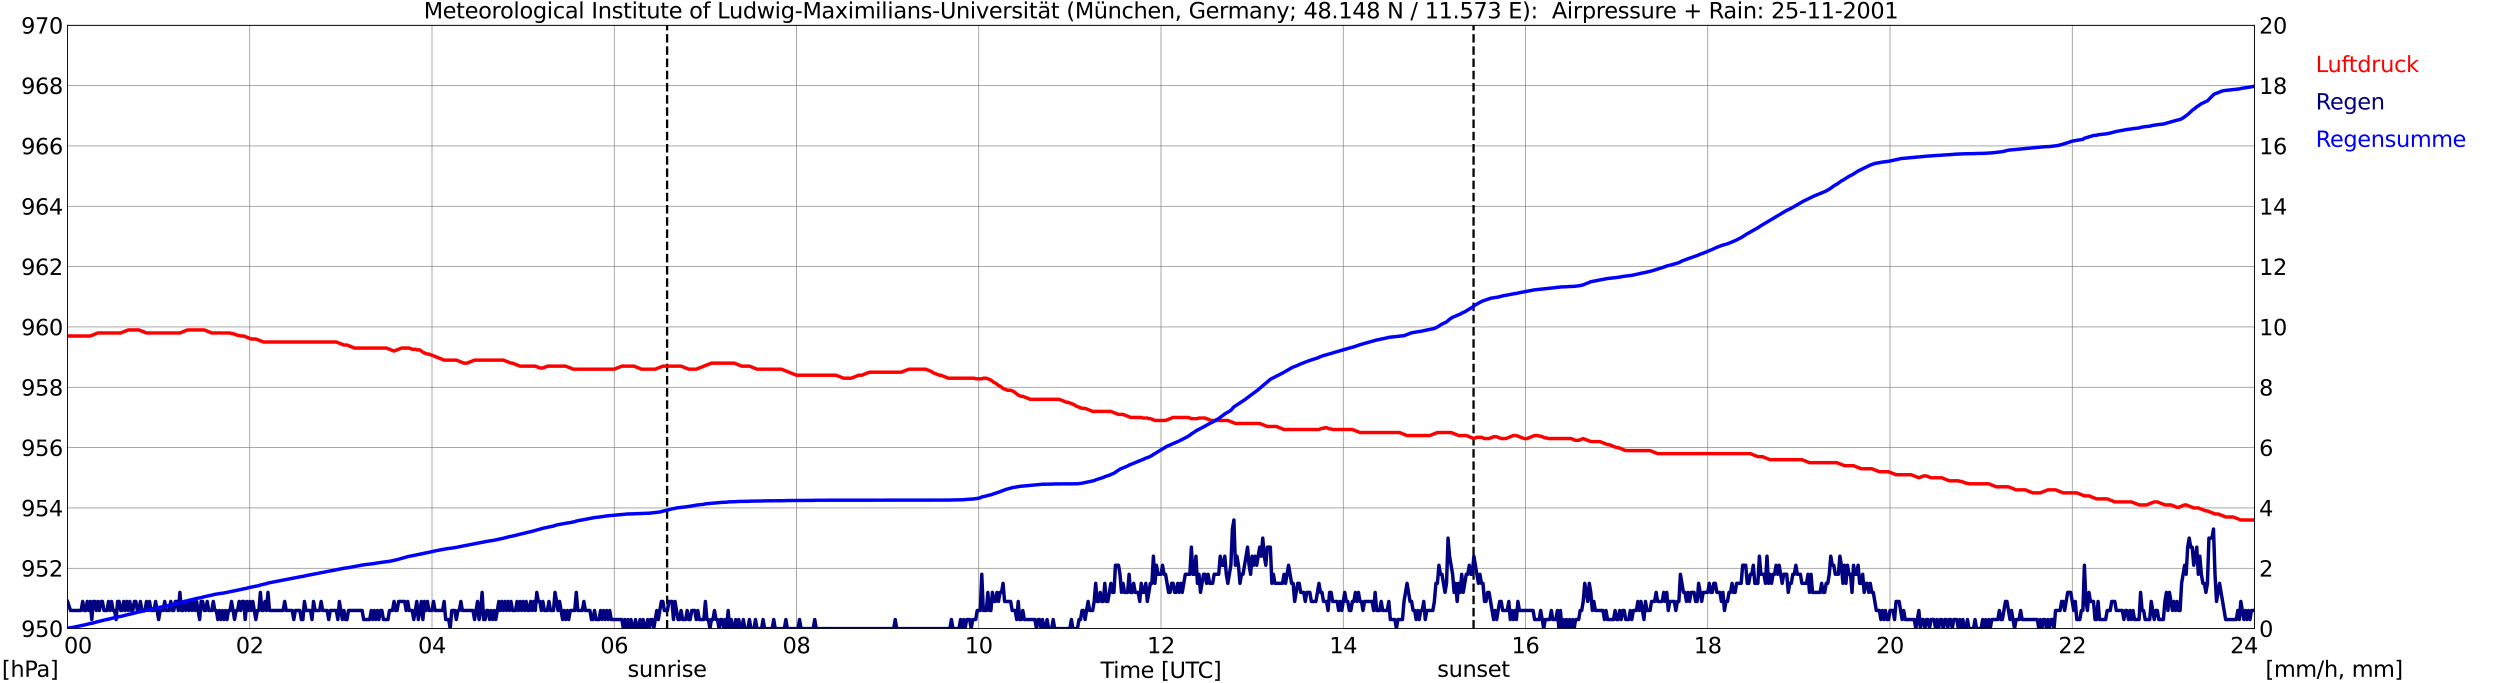 <?xml version="1.0" encoding="utf-8" standalone="no"?>
<!DOCTYPE svg PUBLIC "-//W3C//DTD SVG 1.1//EN"
  "http://www.w3.org/Graphics/SVG/1.1/DTD/svg11.dtd">
<svg xmlns:xlink="http://www.w3.org/1999/xlink" width="1085.4pt" height="296.64pt" viewBox="0 0 1085.4 296.64" xmlns="http://www.w3.org/2000/svg" version="1.1">
 <defs>
  <style type="text/css">*{stroke-linejoin: round; stroke-linecap: butt}</style>
 </defs>
 <g id="figure_1">
  <g id="patch_1">
   <path d="M 0 296.64 
L 1085.4 296.64 
L 1085.4 0 
L 0 0 
z
" style="fill: #ffffff"/>
  </g>
  <g id="axes_1">
   <g id="patch_2">
    <path d="M 29.306 272.909 
L 978.814 272.909 
L 978.814 10.976 
L 29.306 10.976 
z
" style="fill: #ffffff"/>
   </g>
   <g id="patch_3">
    <path d="M 978.814 272.909 
L 978.814 272.909 
L 978.814 10.976 
L 978.814 10.976 
z
" clip-path="url(#p8944045503)" style="fill: #d3d3d3; opacity: 0.25; stroke: #d3d3d3; stroke-linejoin: miter"/>
   </g>
   <g id="matplotlib.axis_1">
    <g id="xtick_1">
     <g id="line2d_1">
      <path d="M 29.306 272.909 
L 29.306 10.976 
" clip-path="url(#p8944045503)" style="fill: none; stroke: #808080; stroke-width: 0.3; stroke-linecap: square"/>
     </g>
     <g id="line2d_2"/>
     <g id="text_1">
      <!--    00 -->
      <g transform="translate(18.733 283.627) scale(0.095 -0.095)">
       <defs>
        <path id="DejaVuSans-20" transform="scale(0.016)"/>
        <path id="DejaVuSans-30" d="M 2034 4250 
Q 1547 4250 1301 3770 
Q 1056 3291 1056 2328 
Q 1056 1369 1301 889 
Q 1547 409 2034 409 
Q 2525 409 2770 889 
Q 3016 1369 3016 2328 
Q 3016 3291 2770 3770 
Q 2525 4250 2034 4250 
z
M 2034 4750 
Q 2819 4750 3233 4129 
Q 3647 3509 3647 2328 
Q 3647 1150 3233 529 
Q 2819 -91 2034 -91 
Q 1250 -91 836 529 
Q 422 1150 422 2328 
Q 422 3509 836 4129 
Q 1250 4750 2034 4750 
z
" transform="scale(0.016)"/>
       </defs>
       <use xlink:href="#DejaVuSans-20"/>
       <use xlink:href="#DejaVuSans-20" transform="translate(31.787 0)"/>
       <use xlink:href="#DejaVuSans-20" transform="translate(63.574 0)"/>
       <use xlink:href="#DejaVuSans-30" transform="translate(95.361 0)"/>
       <use xlink:href="#DejaVuSans-30" transform="translate(158.984 0)"/>
      </g>
     </g>
    </g>
    <g id="xtick_2">
     <g id="line2d_3">
      <path d="M 108.431 272.909 
L 108.431 10.976 
" clip-path="url(#p8944045503)" style="fill: none; stroke: #808080; stroke-width: 0.3; stroke-linecap: square"/>
     </g>
     <g id="line2d_4"/>
     <g id="text_2">
      <!-- 02 -->
      <g transform="translate(102.387 283.627) scale(0.095 -0.095)">
       <defs>
        <path id="DejaVuSans-32" d="M 1228 531 
L 3431 531 
L 3431 0 
L 469 0 
L 469 531 
Q 828 903 1448 1529 
Q 2069 2156 2228 2338 
Q 2531 2678 2651 2914 
Q 2772 3150 2772 3378 
Q 2772 3750 2511 3984 
Q 2250 4219 1831 4219 
Q 1534 4219 1204 4116 
Q 875 4013 500 3803 
L 500 4441 
Q 881 4594 1212 4672 
Q 1544 4750 1819 4750 
Q 2544 4750 2975 4387 
Q 3406 4025 3406 3419 
Q 3406 3131 3298 2873 
Q 3191 2616 2906 2266 
Q 2828 2175 2409 1742 
Q 1991 1309 1228 531 
z
" transform="scale(0.016)"/>
       </defs>
       <use xlink:href="#DejaVuSans-30"/>
       <use xlink:href="#DejaVuSans-32" transform="translate(63.623 0)"/>
      </g>
     </g>
    </g>
    <g id="xtick_3">
     <g id="line2d_5">
      <path d="M 187.557 272.909 
L 187.557 10.976 
" clip-path="url(#p8944045503)" style="fill: none; stroke: #808080; stroke-width: 0.3; stroke-linecap: square"/>
     </g>
     <g id="line2d_6"/>
     <g id="text_3">
      <!-- 04 -->
      <g transform="translate(181.513 283.627) scale(0.095 -0.095)">
       <defs>
        <path id="DejaVuSans-34" d="M 2419 4116 
L 825 1625 
L 2419 1625 
L 2419 4116 
z
M 2253 4666 
L 3047 4666 
L 3047 1625 
L 3713 1625 
L 3713 1100 
L 3047 1100 
L 3047 0 
L 2419 0 
L 2419 1100 
L 313 1100 
L 313 1709 
L 2253 4666 
z
" transform="scale(0.016)"/>
       </defs>
       <use xlink:href="#DejaVuSans-30"/>
       <use xlink:href="#DejaVuSans-34" transform="translate(63.623 0)"/>
      </g>
     </g>
    </g>
    <g id="xtick_4">
     <g id="line2d_7">
      <path d="M 266.683 272.909 
L 266.683 10.976 
" clip-path="url(#p8944045503)" style="fill: none; stroke: #808080; stroke-width: 0.3; stroke-linecap: square"/>
     </g>
     <g id="line2d_8"/>
     <g id="text_4">
      <!-- 06 -->
      <g transform="translate(260.638 283.627) scale(0.095 -0.095)">
       <defs>
        <path id="DejaVuSans-36" d="M 2113 2584 
Q 1688 2584 1439 2293 
Q 1191 2003 1191 1497 
Q 1191 994 1439 701 
Q 1688 409 2113 409 
Q 2538 409 2786 701 
Q 3034 994 3034 1497 
Q 3034 2003 2786 2293 
Q 2538 2584 2113 2584 
z
M 3366 4563 
L 3366 3988 
Q 3128 4100 2886 4159 
Q 2644 4219 2406 4219 
Q 1781 4219 1451 3797 
Q 1122 3375 1075 2522 
Q 1259 2794 1537 2939 
Q 1816 3084 2150 3084 
Q 2853 3084 3261 2657 
Q 3669 2231 3669 1497 
Q 3669 778 3244 343 
Q 2819 -91 2113 -91 
Q 1303 -91 875 529 
Q 447 1150 447 2328 
Q 447 3434 972 4092 
Q 1497 4750 2381 4750 
Q 2619 4750 2861 4703 
Q 3103 4656 3366 4563 
z
" transform="scale(0.016)"/>
       </defs>
       <use xlink:href="#DejaVuSans-30"/>
       <use xlink:href="#DejaVuSans-36" transform="translate(63.623 0)"/>
      </g>
     </g>
    </g>
    <g id="xtick_5">
     <g id="line2d_9">
      <path d="M 345.808 272.909 
L 345.808 10.976 
" clip-path="url(#p8944045503)" style="fill: none; stroke: #808080; stroke-width: 0.3; stroke-linecap: square"/>
     </g>
     <g id="line2d_10"/>
     <g id="text_5">
      <!-- 08 -->
      <g transform="translate(339.764 283.627) scale(0.095 -0.095)">
       <defs>
        <path id="DejaVuSans-38" d="M 2034 2216 
Q 1584 2216 1326 1975 
Q 1069 1734 1069 1313 
Q 1069 891 1326 650 
Q 1584 409 2034 409 
Q 2484 409 2743 651 
Q 3003 894 3003 1313 
Q 3003 1734 2745 1975 
Q 2488 2216 2034 2216 
z
M 1403 2484 
Q 997 2584 770 2862 
Q 544 3141 544 3541 
Q 544 4100 942 4425 
Q 1341 4750 2034 4750 
Q 2731 4750 3128 4425 
Q 3525 4100 3525 3541 
Q 3525 3141 3298 2862 
Q 3072 2584 2669 2484 
Q 3125 2378 3379 2068 
Q 3634 1759 3634 1313 
Q 3634 634 3220 271 
Q 2806 -91 2034 -91 
Q 1263 -91 848 271 
Q 434 634 434 1313 
Q 434 1759 690 2068 
Q 947 2378 1403 2484 
z
M 1172 3481 
Q 1172 3119 1398 2916 
Q 1625 2713 2034 2713 
Q 2441 2713 2670 2916 
Q 2900 3119 2900 3481 
Q 2900 3844 2670 4047 
Q 2441 4250 2034 4250 
Q 1625 4250 1398 4047 
Q 1172 3844 1172 3481 
z
" transform="scale(0.016)"/>
       </defs>
       <use xlink:href="#DejaVuSans-30"/>
       <use xlink:href="#DejaVuSans-38" transform="translate(63.623 0)"/>
      </g>
     </g>
    </g>
    <g id="xtick_6">
     <g id="line2d_11">
      <path d="M 424.934 272.909 
L 424.934 10.976 
" clip-path="url(#p8944045503)" style="fill: none; stroke: #808080; stroke-width: 0.3; stroke-linecap: square"/>
     </g>
     <g id="line2d_12"/>
     <g id="text_6">
      <!-- 10 -->
      <g transform="translate(418.89 283.627) scale(0.095 -0.095)">
       <defs>
        <path id="DejaVuSans-31" d="M 794 531 
L 1825 531 
L 1825 4091 
L 703 3866 
L 703 4441 
L 1819 4666 
L 2450 4666 
L 2450 531 
L 3481 531 
L 3481 0 
L 794 0 
L 794 531 
z
" transform="scale(0.016)"/>
       </defs>
       <use xlink:href="#DejaVuSans-31"/>
       <use xlink:href="#DejaVuSans-30" transform="translate(63.623 0)"/>
      </g>
     </g>
    </g>
    <g id="xtick_7">
     <g id="line2d_13">
      <path d="M 504.06 272.909 
L 504.06 10.976 
" clip-path="url(#p8944045503)" style="fill: none; stroke: #808080; stroke-width: 0.3; stroke-linecap: square"/>
     </g>
     <g id="line2d_14"/>
     <g id="text_7">
      <!-- 12 -->
      <g transform="translate(498.015 283.627) scale(0.095 -0.095)">
       <use xlink:href="#DejaVuSans-31"/>
       <use xlink:href="#DejaVuSans-32" transform="translate(63.623 0)"/>
      </g>
     </g>
    </g>
    <g id="xtick_8">
     <g id="line2d_15">
      <path d="M 583.185 272.909 
L 583.185 10.976 
" clip-path="url(#p8944045503)" style="fill: none; stroke: #808080; stroke-width: 0.3; stroke-linecap: square"/>
     </g>
     <g id="line2d_16"/>
     <g id="text_8">
      <!-- 14 -->
      <g transform="translate(577.141 283.627) scale(0.095 -0.095)">
       <use xlink:href="#DejaVuSans-31"/>
       <use xlink:href="#DejaVuSans-34" transform="translate(63.623 0)"/>
      </g>
     </g>
    </g>
    <g id="xtick_9">
     <g id="line2d_17">
      <path d="M 662.311 272.909 
L 662.311 10.976 
" clip-path="url(#p8944045503)" style="fill: none; stroke: #808080; stroke-width: 0.3; stroke-linecap: square"/>
     </g>
     <g id="line2d_18"/>
     <g id="text_9">
      <!-- 16 -->
      <g transform="translate(656.267 283.627) scale(0.095 -0.095)">
       <use xlink:href="#DejaVuSans-31"/>
       <use xlink:href="#DejaVuSans-36" transform="translate(63.623 0)"/>
      </g>
     </g>
    </g>
    <g id="xtick_10">
     <g id="line2d_19">
      <path d="M 741.437 272.909 
L 741.437 10.976 
" clip-path="url(#p8944045503)" style="fill: none; stroke: #808080; stroke-width: 0.3; stroke-linecap: square"/>
     </g>
     <g id="line2d_20"/>
     <g id="text_10">
      <!-- 18 -->
      <g transform="translate(735.392 283.627) scale(0.095 -0.095)">
       <use xlink:href="#DejaVuSans-31"/>
       <use xlink:href="#DejaVuSans-38" transform="translate(63.623 0)"/>
      </g>
     </g>
    </g>
    <g id="xtick_11">
     <g id="line2d_21">
      <path d="M 820.562 272.909 
L 820.562 10.976 
" clip-path="url(#p8944045503)" style="fill: none; stroke: #808080; stroke-width: 0.3; stroke-linecap: square"/>
     </g>
     <g id="line2d_22"/>
     <g id="text_11">
      <!-- 20 -->
      <g transform="translate(814.518 283.627) scale(0.095 -0.095)">
       <use xlink:href="#DejaVuSans-32"/>
       <use xlink:href="#DejaVuSans-30" transform="translate(63.623 0)"/>
      </g>
     </g>
    </g>
    <g id="xtick_12">
     <g id="line2d_23">
      <path d="M 899.688 272.909 
L 899.688 10.976 
" clip-path="url(#p8944045503)" style="fill: none; stroke: #808080; stroke-width: 0.3; stroke-linecap: square"/>
     </g>
     <g id="line2d_24"/>
     <g id="text_12">
      <!-- 22 -->
      <g transform="translate(893.644 283.627) scale(0.095 -0.095)">
       <use xlink:href="#DejaVuSans-32"/>
       <use xlink:href="#DejaVuSans-32" transform="translate(63.623 0)"/>
      </g>
     </g>
    </g>
    <g id="xtick_13">
     <g id="line2d_25">
      <path d="M 978.814 272.909 
L 978.814 10.976 
" clip-path="url(#p8944045503)" style="fill: none; stroke: #808080; stroke-width: 0.3; stroke-linecap: square"/>
     </g>
     <g id="line2d_26"/>
     <g id="text_13">
      <!-- 24    -->
      <g transform="translate(968.241 283.627) scale(0.095 -0.095)">
       <use xlink:href="#DejaVuSans-32"/>
       <use xlink:href="#DejaVuSans-34" transform="translate(63.623 0)"/>
       <use xlink:href="#DejaVuSans-20" transform="translate(127.246 0)"/>
       <use xlink:href="#DejaVuSans-20" transform="translate(159.033 0)"/>
       <use xlink:href="#DejaVuSans-20" transform="translate(190.82 0)"/>
      </g>
     </g>
    </g>
    <g id="text_14">
     <!-- Time [UTC] -->
     <g transform="translate(477.806 294.322) scale(0.095 -0.095)">
      <defs>
       <path id="DejaVuSans-54" d="M -19 4666 
L 3928 4666 
L 3928 4134 
L 2272 4134 
L 2272 0 
L 1638 0 
L 1638 4134 
L -19 4134 
L -19 4666 
z
" transform="scale(0.016)"/>
       <path id="DejaVuSans-69" d="M 603 3500 
L 1178 3500 
L 1178 0 
L 603 0 
L 603 3500 
z
M 603 4863 
L 1178 4863 
L 1178 4134 
L 603 4134 
L 603 4863 
z
" transform="scale(0.016)"/>
       <path id="DejaVuSans-6d" d="M 3328 2828 
Q 3544 3216 3844 3400 
Q 4144 3584 4550 3584 
Q 5097 3584 5394 3201 
Q 5691 2819 5691 2113 
L 5691 0 
L 5113 0 
L 5113 2094 
Q 5113 2597 4934 2840 
Q 4756 3084 4391 3084 
Q 3944 3084 3684 2787 
Q 3425 2491 3425 1978 
L 3425 0 
L 2847 0 
L 2847 2094 
Q 2847 2600 2669 2842 
Q 2491 3084 2119 3084 
Q 1678 3084 1418 2786 
Q 1159 2488 1159 1978 
L 1159 0 
L 581 0 
L 581 3500 
L 1159 3500 
L 1159 2956 
Q 1356 3278 1631 3431 
Q 1906 3584 2284 3584 
Q 2666 3584 2933 3390 
Q 3200 3197 3328 2828 
z
" transform="scale(0.016)"/>
       <path id="DejaVuSans-65" d="M 3597 1894 
L 3597 1613 
L 953 1613 
Q 991 1019 1311 708 
Q 1631 397 2203 397 
Q 2534 397 2845 478 
Q 3156 559 3463 722 
L 3463 178 
Q 3153 47 2828 -22 
Q 2503 -91 2169 -91 
Q 1331 -91 842 396 
Q 353 884 353 1716 
Q 353 2575 817 3079 
Q 1281 3584 2069 3584 
Q 2775 3584 3186 3129 
Q 3597 2675 3597 1894 
z
M 3022 2063 
Q 3016 2534 2758 2815 
Q 2500 3097 2075 3097 
Q 1594 3097 1305 2825 
Q 1016 2553 972 2059 
L 3022 2063 
z
" transform="scale(0.016)"/>
       <path id="DejaVuSans-5b" d="M 550 4863 
L 1875 4863 
L 1875 4416 
L 1125 4416 
L 1125 -397 
L 1875 -397 
L 1875 -844 
L 550 -844 
L 550 4863 
z
" transform="scale(0.016)"/>
       <path id="DejaVuSans-55" d="M 556 4666 
L 1191 4666 
L 1191 1831 
Q 1191 1081 1462 751 
Q 1734 422 2344 422 
Q 2950 422 3222 751 
Q 3494 1081 3494 1831 
L 3494 4666 
L 4128 4666 
L 4128 1753 
Q 4128 841 3676 375 
Q 3225 -91 2344 -91 
Q 1459 -91 1007 375 
Q 556 841 556 1753 
L 556 4666 
z
" transform="scale(0.016)"/>
       <path id="DejaVuSans-43" d="M 4122 4306 
L 4122 3641 
Q 3803 3938 3442 4084 
Q 3081 4231 2675 4231 
Q 1875 4231 1450 3742 
Q 1025 3253 1025 2328 
Q 1025 1406 1450 917 
Q 1875 428 2675 428 
Q 3081 428 3442 575 
Q 3803 722 4122 1019 
L 4122 359 
Q 3791 134 3420 21 
Q 3050 -91 2638 -91 
Q 1578 -91 968 557 
Q 359 1206 359 2328 
Q 359 3453 968 4101 
Q 1578 4750 2638 4750 
Q 3056 4750 3426 4639 
Q 3797 4528 4122 4306 
z
" transform="scale(0.016)"/>
       <path id="DejaVuSans-5d" d="M 1947 4863 
L 1947 -844 
L 622 -844 
L 622 -397 
L 1369 -397 
L 1369 4416 
L 622 4416 
L 622 4863 
L 1947 4863 
z
" transform="scale(0.016)"/>
      </defs>
      <use xlink:href="#DejaVuSans-54"/>
      <use xlink:href="#DejaVuSans-69" transform="translate(57.959 0)"/>
      <use xlink:href="#DejaVuSans-6d" transform="translate(85.742 0)"/>
      <use xlink:href="#DejaVuSans-65" transform="translate(183.154 0)"/>
      <use xlink:href="#DejaVuSans-20" transform="translate(244.678 0)"/>
      <use xlink:href="#DejaVuSans-5b" transform="translate(276.465 0)"/>
      <use xlink:href="#DejaVuSans-55" transform="translate(315.479 0)"/>
      <use xlink:href="#DejaVuSans-54" transform="translate(388.672 0)"/>
      <use xlink:href="#DejaVuSans-43" transform="translate(443.881 0)"/>
      <use xlink:href="#DejaVuSans-5d" transform="translate(513.705 0)"/>
     </g>
    </g>
   </g>
   <g id="matplotlib.axis_2">
    <g id="ytick_1">
     <g id="line2d_27">
      <path d="M 29.306 272.909 
L 978.814 272.909 
" clip-path="url(#p8944045503)" style="fill: none; stroke: #808080; stroke-width: 0.3; stroke-linecap: square"/>
     </g>
     <g id="line2d_28"/>
     <g id="text_15">
      <!-- 950 -->
      <g transform="translate(9.173 276.518) scale(0.095 -0.095)">
       <defs>
        <path id="DejaVuSans-39" d="M 703 97 
L 703 672 
Q 941 559 1184 500 
Q 1428 441 1663 441 
Q 2288 441 2617 861 
Q 2947 1281 2994 2138 
Q 2813 1869 2534 1725 
Q 2256 1581 1919 1581 
Q 1219 1581 811 2004 
Q 403 2428 403 3163 
Q 403 3881 828 4315 
Q 1253 4750 1959 4750 
Q 2769 4750 3195 4129 
Q 3622 3509 3622 2328 
Q 3622 1225 3098 567 
Q 2575 -91 1691 -91 
Q 1453 -91 1209 -44 
Q 966 3 703 97 
z
M 1959 2075 
Q 2384 2075 2632 2365 
Q 2881 2656 2881 3163 
Q 2881 3666 2632 3958 
Q 2384 4250 1959 4250 
Q 1534 4250 1286 3958 
Q 1038 3666 1038 3163 
Q 1038 2656 1286 2365 
Q 1534 2075 1959 2075 
z
" transform="scale(0.016)"/>
        <path id="DejaVuSans-35" d="M 691 4666 
L 3169 4666 
L 3169 4134 
L 1269 4134 
L 1269 2991 
Q 1406 3038 1543 3061 
Q 1681 3084 1819 3084 
Q 2600 3084 3056 2656 
Q 3513 2228 3513 1497 
Q 3513 744 3044 326 
Q 2575 -91 1722 -91 
Q 1428 -91 1123 -41 
Q 819 9 494 109 
L 494 744 
Q 775 591 1075 516 
Q 1375 441 1709 441 
Q 2250 441 2565 725 
Q 2881 1009 2881 1497 
Q 2881 1984 2565 2268 
Q 2250 2553 1709 2553 
Q 1456 2553 1204 2497 
Q 953 2441 691 2322 
L 691 4666 
z
" transform="scale(0.016)"/>
       </defs>
       <use xlink:href="#DejaVuSans-39"/>
       <use xlink:href="#DejaVuSans-35" transform="translate(63.623 0)"/>
       <use xlink:href="#DejaVuSans-30" transform="translate(127.246 0)"/>
      </g>
     </g>
    </g>
    <g id="ytick_2">
     <g id="line2d_29">
      <path d="M 29.306 246.715 
L 978.814 246.715 
" clip-path="url(#p8944045503)" style="fill: none; stroke: #808080; stroke-width: 0.3; stroke-linecap: square"/>
     </g>
     <g id="line2d_30"/>
     <g id="text_16">
      <!-- 952 -->
      <g transform="translate(9.173 250.325) scale(0.095 -0.095)">
       <use xlink:href="#DejaVuSans-39"/>
       <use xlink:href="#DejaVuSans-35" transform="translate(63.623 0)"/>
       <use xlink:href="#DejaVuSans-32" transform="translate(127.246 0)"/>
      </g>
     </g>
    </g>
    <g id="ytick_3">
     <g id="line2d_31">
      <path d="M 29.306 220.522 
L 978.814 220.522 
" clip-path="url(#p8944045503)" style="fill: none; stroke: #808080; stroke-width: 0.3; stroke-linecap: square"/>
     </g>
     <g id="line2d_32"/>
     <g id="text_17">
      <!-- 954 -->
      <g transform="translate(9.173 224.131) scale(0.095 -0.095)">
       <use xlink:href="#DejaVuSans-39"/>
       <use xlink:href="#DejaVuSans-35" transform="translate(63.623 0)"/>
       <use xlink:href="#DejaVuSans-34" transform="translate(127.246 0)"/>
      </g>
     </g>
    </g>
    <g id="ytick_4">
     <g id="line2d_33">
      <path d="M 29.306 194.329 
L 978.814 194.329 
" clip-path="url(#p8944045503)" style="fill: none; stroke: #808080; stroke-width: 0.3; stroke-linecap: square"/>
     </g>
     <g id="line2d_34"/>
     <g id="text_18">
      <!-- 956 -->
      <g transform="translate(9.173 197.938) scale(0.095 -0.095)">
       <use xlink:href="#DejaVuSans-39"/>
       <use xlink:href="#DejaVuSans-35" transform="translate(63.623 0)"/>
       <use xlink:href="#DejaVuSans-36" transform="translate(127.246 0)"/>
      </g>
     </g>
    </g>
    <g id="ytick_5">
     <g id="line2d_35">
      <path d="M 29.306 168.136 
L 978.814 168.136 
" clip-path="url(#p8944045503)" style="fill: none; stroke: #808080; stroke-width: 0.3; stroke-linecap: square"/>
     </g>
     <g id="line2d_36"/>
     <g id="text_19">
      <!-- 958 -->
      <g transform="translate(9.173 171.745) scale(0.095 -0.095)">
       <use xlink:href="#DejaVuSans-39"/>
       <use xlink:href="#DejaVuSans-35" transform="translate(63.623 0)"/>
       <use xlink:href="#DejaVuSans-38" transform="translate(127.246 0)"/>
      </g>
     </g>
    </g>
    <g id="ytick_6">
     <g id="line2d_37">
      <path d="M 29.306 141.942 
L 978.814 141.942 
" clip-path="url(#p8944045503)" style="fill: none; stroke: #808080; stroke-width: 0.3; stroke-linecap: square"/>
     </g>
     <g id="line2d_38"/>
     <g id="text_20">
      <!-- 960 -->
      <g transform="translate(9.173 145.551) scale(0.095 -0.095)">
       <use xlink:href="#DejaVuSans-39"/>
       <use xlink:href="#DejaVuSans-36" transform="translate(63.623 0)"/>
       <use xlink:href="#DejaVuSans-30" transform="translate(127.246 0)"/>
      </g>
     </g>
    </g>
    <g id="ytick_7">
     <g id="line2d_39">
      <path d="M 29.306 115.749 
L 978.814 115.749 
" clip-path="url(#p8944045503)" style="fill: none; stroke: #808080; stroke-width: 0.3; stroke-linecap: square"/>
     </g>
     <g id="line2d_40"/>
     <g id="text_21">
      <!-- 962 -->
      <g transform="translate(9.173 119.358) scale(0.095 -0.095)">
       <use xlink:href="#DejaVuSans-39"/>
       <use xlink:href="#DejaVuSans-36" transform="translate(63.623 0)"/>
       <use xlink:href="#DejaVuSans-32" transform="translate(127.246 0)"/>
      </g>
     </g>
    </g>
    <g id="ytick_8">
     <g id="line2d_41">
      <path d="M 29.306 89.556 
L 978.814 89.556 
" clip-path="url(#p8944045503)" style="fill: none; stroke: #808080; stroke-width: 0.3; stroke-linecap: square"/>
     </g>
     <g id="line2d_42"/>
     <g id="text_22">
      <!-- 964 -->
      <g transform="translate(9.173 93.165) scale(0.095 -0.095)">
       <use xlink:href="#DejaVuSans-39"/>
       <use xlink:href="#DejaVuSans-36" transform="translate(63.623 0)"/>
       <use xlink:href="#DejaVuSans-34" transform="translate(127.246 0)"/>
      </g>
     </g>
    </g>
    <g id="ytick_9">
     <g id="line2d_43">
      <path d="M 29.306 63.362 
L 978.814 63.362 
" clip-path="url(#p8944045503)" style="fill: none; stroke: #808080; stroke-width: 0.3; stroke-linecap: square"/>
     </g>
     <g id="line2d_44"/>
     <g id="text_23">
      <!-- 966 -->
      <g transform="translate(9.173 66.972) scale(0.095 -0.095)">
       <use xlink:href="#DejaVuSans-39"/>
       <use xlink:href="#DejaVuSans-36" transform="translate(63.623 0)"/>
       <use xlink:href="#DejaVuSans-36" transform="translate(127.246 0)"/>
      </g>
     </g>
    </g>
    <g id="ytick_10">
     <g id="line2d_45">
      <path d="M 29.306 37.169 
L 978.814 37.169 
" clip-path="url(#p8944045503)" style="fill: none; stroke: #808080; stroke-width: 0.3; stroke-linecap: square"/>
     </g>
     <g id="line2d_46"/>
     <g id="text_24">
      <!-- 968 -->
      <g transform="translate(9.173 40.778) scale(0.095 -0.095)">
       <use xlink:href="#DejaVuSans-39"/>
       <use xlink:href="#DejaVuSans-36" transform="translate(63.623 0)"/>
       <use xlink:href="#DejaVuSans-38" transform="translate(127.246 0)"/>
      </g>
     </g>
    </g>
    <g id="ytick_11">
     <g id="line2d_47">
      <path d="M 29.306 10.976 
L 978.814 10.976 
" clip-path="url(#p8944045503)" style="fill: none; stroke: #808080; stroke-width: 0.3; stroke-linecap: square"/>
     </g>
     <g id="line2d_48"/>
     <g id="text_25">
      <!-- 970 -->
      <g transform="translate(9.173 14.585) scale(0.095 -0.095)">
       <defs>
        <path id="DejaVuSans-37" d="M 525 4666 
L 3525 4666 
L 3525 4397 
L 1831 0 
L 1172 0 
L 2766 4134 
L 525 4134 
L 525 4666 
z
" transform="scale(0.016)"/>
       </defs>
       <use xlink:href="#DejaVuSans-39"/>
       <use xlink:href="#DejaVuSans-37" transform="translate(63.623 0)"/>
       <use xlink:href="#DejaVuSans-30" transform="translate(127.246 0)"/>
      </g>
     </g>
    </g>
   </g>
   <g id="line2d_49">
    <path d="M 289.629 272.909 
L 289.629 10.976 
" clip-path="url(#p8944045503)" style="fill: none; stroke-dasharray: 3.7,1.6; stroke-dashoffset: 0; stroke: #000000"/>
   </g>
   <g id="line2d_50">
    <path d="M 639.76 272.909 
L 639.76 10.976 
" clip-path="url(#p8944045503)" style="fill: none; stroke-dasharray: 3.7,1.6; stroke-dashoffset: 0; stroke: #000000"/>
   </g>
   <g id="line2d_51">
    <path d="M 29.306 145.871 
L 39.197 145.871 
L 42.493 144.562 
L 52.384 144.562 
L 55.681 143.252 
L 60.297 143.252 
L 63.594 144.562 
L 78.1 144.562 
L 81.397 143.252 
L 88.65 143.252 
L 91.947 144.562 
L 99.86 144.562 
L 100.519 144.824 
L 101.178 144.824 
L 103.156 145.609 
L 103.816 145.609 
L 104.475 145.871 
L 105.794 145.871 
L 109.091 147.181 
L 111.069 147.181 
L 114.366 148.491 
L 146.016 148.491 
L 149.313 149.8 
L 150.632 149.8 
L 153.929 151.11 
L 167.776 151.11 
L 171.073 152.42 
L 174.37 151.11 
L 177.666 151.11 
L 178.985 151.634 
L 180.304 151.634 
L 180.963 151.896 
L 182.282 151.896 
L 183.601 152.943 
L 185.579 153.729 
L 186.238 153.729 
L 192.832 156.349 
L 198.107 156.349 
L 201.404 157.658 
L 202.723 157.658 
L 206.02 156.349 
L 218.548 156.349 
L 221.845 157.658 
L 222.504 157.658 
L 225.801 158.968 
L 232.395 158.968 
L 234.373 159.754 
L 235.692 159.754 
L 237.67 158.968 
L 245.583 158.968 
L 248.88 160.278 
L 266.683 160.278 
L 269.98 158.968 
L 275.255 158.968 
L 278.552 160.278 
L 284.486 160.278 
L 287.783 158.968 
L 295.696 158.968 
L 298.992 160.278 
L 302.289 160.278 
L 308.883 157.658 
L 318.774 157.658 
L 322.071 158.968 
L 325.368 158.968 
L 328.665 160.278 
L 339.215 160.278 
L 345.808 162.897 
L 362.952 162.897 
L 366.249 164.207 
L 369.546 164.207 
L 372.843 162.897 
L 374.162 162.897 
L 377.459 161.587 
L 391.306 161.587 
L 394.603 160.278 
L 401.856 160.278 
L 404.493 161.325 
L 405.153 161.849 
L 407.79 162.897 
L 408.45 162.897 
L 411.746 164.207 
L 422.956 164.207 
L 423.615 164.468 
L 426.253 164.468 
L 426.912 164.207 
L 428.231 164.207 
L 430.209 164.992 
L 431.528 166.04 
L 432.187 166.302 
L 433.506 167.35 
L 434.165 167.612 
L 435.484 168.659 
L 437.462 169.445 
L 438.781 169.445 
L 440.1 169.969 
L 442.078 171.541 
L 443.397 172.065 
L 444.056 172.065 
L 447.353 173.374 
L 459.881 173.374 
L 463.178 174.684 
L 463.838 174.684 
L 466.475 175.732 
L 467.134 176.255 
L 469.772 177.303 
L 471.091 177.303 
L 474.388 178.613 
L 482.3 178.613 
L 485.597 179.923 
L 487.575 179.923 
L 490.872 181.232 
L 495.488 181.232 
L 496.147 181.494 
L 498.125 181.494 
L 498.785 181.756 
L 499.444 181.756 
L 501.422 182.542 
L 506.038 182.542 
L 509.335 181.232 
L 515.929 181.232 
L 517.247 181.756 
L 519.885 181.756 
L 520.544 181.494 
L 523.182 181.494 
L 525.819 182.542 
L 533.073 182.542 
L 536.369 183.852 
L 546.919 183.852 
L 550.216 185.161 
L 554.173 185.161 
L 557.47 186.471 
L 572.635 186.471 
L 573.954 185.947 
L 574.613 185.947 
L 575.273 185.685 
L 575.932 185.685 
L 577.251 186.209 
L 577.91 186.209 
L 578.57 186.471 
L 587.142 186.471 
L 590.439 187.781 
L 607.582 187.781 
L 610.879 189.09 
L 620.77 189.09 
L 624.067 187.781 
L 630.001 187.781 
L 633.298 189.09 
L 636.595 189.09 
L 639.892 190.4 
L 641.211 189.876 
L 643.189 189.876 
L 644.508 190.4 
L 646.486 190.4 
L 648.464 189.614 
L 649.783 189.614 
L 651.761 190.4 
L 653.739 190.4 
L 657.036 189.09 
L 658.355 189.09 
L 661.652 190.4 
L 662.97 190.4 
L 666.267 189.09 
L 667.586 189.09 
L 668.246 189.352 
L 668.905 189.352 
L 670.883 190.138 
L 671.542 190.138 
L 672.202 190.4 
L 682.092 190.4 
L 684.071 191.186 
L 685.389 191.186 
L 687.368 190.4 
L 690.664 191.71 
L 694.621 191.71 
L 697.918 193.019 
L 698.577 193.019 
L 701.874 194.329 
L 702.533 194.329 
L 705.83 195.639 
L 716.38 195.639 
L 719.677 196.948 
L 759.899 196.948 
L 763.196 198.258 
L 765.174 198.258 
L 768.471 199.568 
L 782.318 199.568 
L 785.615 200.877 
L 797.484 200.877 
L 800.781 202.187 
L 804.737 202.187 
L 808.034 203.497 
L 812.65 203.497 
L 815.947 204.806 
L 819.903 204.806 
L 823.2 206.116 
L 829.794 206.116 
L 833.091 207.426 
L 835.069 206.64 
L 836.388 206.64 
L 838.366 207.426 
L 842.981 207.426 
L 846.278 208.735 
L 850.235 208.735 
L 850.894 208.997 
L 851.553 208.997 
L 853.531 209.783 
L 854.191 209.783 
L 854.85 210.045 
L 863.422 210.045 
L 866.719 211.355 
L 871.994 211.355 
L 875.291 212.664 
L 879.247 212.664 
L 882.544 213.974 
L 885.841 213.974 
L 889.138 212.664 
L 892.435 212.664 
L 895.732 213.974 
L 901.666 213.974 
L 904.963 215.284 
L 906.941 215.284 
L 910.238 216.593 
L 914.854 216.593 
L 918.151 217.903 
L 925.404 217.903 
L 928.701 219.213 
L 931.998 219.213 
L 935.295 217.903 
L 936.613 217.903 
L 939.91 219.213 
L 942.548 219.213 
L 945.185 220.26 
L 945.845 220.26 
L 948.482 219.213 
L 949.142 219.213 
L 952.438 220.522 
L 954.417 220.522 
L 957.714 221.832 
L 958.373 221.832 
L 961.67 223.142 
L 962.989 223.142 
L 966.285 224.451 
L 969.582 224.451 
L 972.879 225.761 
L 978.154 225.761 
L 978.154 225.761 
" clip-path="url(#p8944045503)" style="fill: none; stroke: #ff0000; stroke-width: 1.5; stroke-linecap: square"/>
   </g>
   <g id="patch_4">
    <path d="M 29.306 272.909 
L 29.306 10.976 
" style="fill: none; stroke: #000000; stroke-width: 0.3; stroke-linejoin: miter; stroke-linecap: square"/>
   </g>
   <g id="patch_5">
    <path d="M 978.814 272.909 
L 978.814 10.976 
" style="fill: none; stroke: #000000; stroke-width: 0.3; stroke-linejoin: miter; stroke-linecap: square"/>
   </g>
   <g id="patch_6">
    <path d="M 29.306 272.909 
L 978.814 272.909 
" style="fill: none; stroke: #000000; stroke-width: 0.3; stroke-linejoin: miter; stroke-linecap: square"/>
   </g>
   <g id="patch_7">
    <path d="M 29.306 10.976 
L 978.814 10.976 
" style="fill: none; stroke: #000000; stroke-width: 0.3; stroke-linejoin: miter; stroke-linecap: square"/>
   </g>
   <g id="text_26">
    <!-- sunrise -->
    <g transform="translate(272.465 293.863) scale(0.095 -0.095)">
     <defs>
      <path id="DejaVuSans-73" d="M 2834 3397 
L 2834 2853 
Q 2591 2978 2328 3040 
Q 2066 3103 1784 3103 
Q 1356 3103 1142 2972 
Q 928 2841 928 2578 
Q 928 2378 1081 2264 
Q 1234 2150 1697 2047 
L 1894 2003 
Q 2506 1872 2764 1633 
Q 3022 1394 3022 966 
Q 3022 478 2636 193 
Q 2250 -91 1575 -91 
Q 1294 -91 989 -36 
Q 684 19 347 128 
L 347 722 
Q 666 556 975 473 
Q 1284 391 1588 391 
Q 1994 391 2212 530 
Q 2431 669 2431 922 
Q 2431 1156 2273 1281 
Q 2116 1406 1581 1522 
L 1381 1569 
Q 847 1681 609 1914 
Q 372 2147 372 2553 
Q 372 3047 722 3315 
Q 1072 3584 1716 3584 
Q 2034 3584 2315 3537 
Q 2597 3491 2834 3397 
z
" transform="scale(0.016)"/>
      <path id="DejaVuSans-75" d="M 544 1381 
L 544 3500 
L 1119 3500 
L 1119 1403 
Q 1119 906 1312 657 
Q 1506 409 1894 409 
Q 2359 409 2629 706 
Q 2900 1003 2900 1516 
L 2900 3500 
L 3475 3500 
L 3475 0 
L 2900 0 
L 2900 538 
Q 2691 219 2414 64 
Q 2138 -91 1772 -91 
Q 1169 -91 856 284 
Q 544 659 544 1381 
z
M 1991 3584 
L 1991 3584 
z
" transform="scale(0.016)"/>
      <path id="DejaVuSans-6e" d="M 3513 2113 
L 3513 0 
L 2938 0 
L 2938 2094 
Q 2938 2591 2744 2837 
Q 2550 3084 2163 3084 
Q 1697 3084 1428 2787 
Q 1159 2491 1159 1978 
L 1159 0 
L 581 0 
L 581 3500 
L 1159 3500 
L 1159 2956 
Q 1366 3272 1645 3428 
Q 1925 3584 2291 3584 
Q 2894 3584 3203 3211 
Q 3513 2838 3513 2113 
z
" transform="scale(0.016)"/>
      <path id="DejaVuSans-72" d="M 2631 2963 
Q 2534 3019 2420 3045 
Q 2306 3072 2169 3072 
Q 1681 3072 1420 2755 
Q 1159 2438 1159 1844 
L 1159 0 
L 581 0 
L 581 3500 
L 1159 3500 
L 1159 2956 
Q 1341 3275 1631 3429 
Q 1922 3584 2338 3584 
Q 2397 3584 2469 3576 
Q 2541 3569 2628 3553 
L 2631 2963 
z
" transform="scale(0.016)"/>
     </defs>
     <use xlink:href="#DejaVuSans-73"/>
     <use xlink:href="#DejaVuSans-75" transform="translate(52.1 0)"/>
     <use xlink:href="#DejaVuSans-6e" transform="translate(115.479 0)"/>
     <use xlink:href="#DejaVuSans-72" transform="translate(178.857 0)"/>
     <use xlink:href="#DejaVuSans-69" transform="translate(219.971 0)"/>
     <use xlink:href="#DejaVuSans-73" transform="translate(247.754 0)"/>
     <use xlink:href="#DejaVuSans-65" transform="translate(299.854 0)"/>
    </g>
   </g>
   <g id="text_27">
    <!-- sunset -->
    <g transform="translate(624.006 293.863) scale(0.095 -0.095)">
     <defs>
      <path id="DejaVuSans-74" d="M 1172 4494 
L 1172 3500 
L 2356 3500 
L 2356 3053 
L 1172 3053 
L 1172 1153 
Q 1172 725 1289 603 
Q 1406 481 1766 481 
L 2356 481 
L 2356 0 
L 1766 0 
Q 1100 0 847 248 
Q 594 497 594 1153 
L 594 3053 
L 172 3053 
L 172 3500 
L 594 3500 
L 594 4494 
L 1172 4494 
z
" transform="scale(0.016)"/>
     </defs>
     <use xlink:href="#DejaVuSans-73"/>
     <use xlink:href="#DejaVuSans-75" transform="translate(52.1 0)"/>
     <use xlink:href="#DejaVuSans-6e" transform="translate(115.479 0)"/>
     <use xlink:href="#DejaVuSans-73" transform="translate(178.857 0)"/>
     <use xlink:href="#DejaVuSans-65" transform="translate(230.957 0)"/>
     <use xlink:href="#DejaVuSans-74" transform="translate(292.48 0)"/>
    </g>
   </g>
   <g id="text_28">
    <!-- [hPa] -->
    <g transform="translate(0.821 293.863) scale(0.095 -0.095)">
     <defs>
      <path id="DejaVuSans-68" d="M 3513 2113 
L 3513 0 
L 2938 0 
L 2938 2094 
Q 2938 2591 2744 2837 
Q 2550 3084 2163 3084 
Q 1697 3084 1428 2787 
Q 1159 2491 1159 1978 
L 1159 0 
L 581 0 
L 581 4863 
L 1159 4863 
L 1159 2956 
Q 1366 3272 1645 3428 
Q 1925 3584 2291 3584 
Q 2894 3584 3203 3211 
Q 3513 2838 3513 2113 
z
" transform="scale(0.016)"/>
      <path id="DejaVuSans-50" d="M 1259 4147 
L 1259 2394 
L 2053 2394 
Q 2494 2394 2734 2622 
Q 2975 2850 2975 3272 
Q 2975 3691 2734 3919 
Q 2494 4147 2053 4147 
L 1259 4147 
z
M 628 4666 
L 2053 4666 
Q 2838 4666 3239 4311 
Q 3641 3956 3641 3272 
Q 3641 2581 3239 2228 
Q 2838 1875 2053 1875 
L 1259 1875 
L 1259 0 
L 628 0 
L 628 4666 
z
" transform="scale(0.016)"/>
      <path id="DejaVuSans-61" d="M 2194 1759 
Q 1497 1759 1228 1600 
Q 959 1441 959 1056 
Q 959 750 1161 570 
Q 1363 391 1709 391 
Q 2188 391 2477 730 
Q 2766 1069 2766 1631 
L 2766 1759 
L 2194 1759 
z
M 3341 1997 
L 3341 0 
L 2766 0 
L 2766 531 
Q 2569 213 2275 61 
Q 1981 -91 1556 -91 
Q 1019 -91 701 211 
Q 384 513 384 1019 
Q 384 1609 779 1909 
Q 1175 2209 1959 2209 
L 2766 2209 
L 2766 2266 
Q 2766 2663 2505 2880 
Q 2244 3097 1772 3097 
Q 1472 3097 1187 3025 
Q 903 2953 641 2809 
L 641 3341 
Q 956 3463 1253 3523 
Q 1550 3584 1831 3584 
Q 2591 3584 2966 3190 
Q 3341 2797 3341 1997 
z
" transform="scale(0.016)"/>
     </defs>
     <use xlink:href="#DejaVuSans-5b"/>
     <use xlink:href="#DejaVuSans-68" transform="translate(39.014 0)"/>
     <use xlink:href="#DejaVuSans-50" transform="translate(102.393 0)"/>
     <use xlink:href="#DejaVuSans-61" transform="translate(158.195 0)"/>
     <use xlink:href="#DejaVuSans-5d" transform="translate(219.475 0)"/>
    </g>
   </g>
   <g id="text_29">
    <!-- Luftdruck -->
    <g style="fill: #ff0000" transform="translate(1005.4 31.291) scale(0.095 -0.095)">
     <defs>
      <path id="DejaVuSans-4c" d="M 628 4666 
L 1259 4666 
L 1259 531 
L 3531 531 
L 3531 0 
L 628 0 
L 628 4666 
z
" transform="scale(0.016)"/>
      <path id="DejaVuSans-66" d="M 2375 4863 
L 2375 4384 
L 1825 4384 
Q 1516 4384 1395 4259 
Q 1275 4134 1275 3809 
L 1275 3500 
L 2222 3500 
L 2222 3053 
L 1275 3053 
L 1275 0 
L 697 0 
L 697 3053 
L 147 3053 
L 147 3500 
L 697 3500 
L 697 3744 
Q 697 4328 969 4595 
Q 1241 4863 1831 4863 
L 2375 4863 
z
" transform="scale(0.016)"/>
      <path id="DejaVuSans-64" d="M 2906 2969 
L 2906 4863 
L 3481 4863 
L 3481 0 
L 2906 0 
L 2906 525 
Q 2725 213 2448 61 
Q 2172 -91 1784 -91 
Q 1150 -91 751 415 
Q 353 922 353 1747 
Q 353 2572 751 3078 
Q 1150 3584 1784 3584 
Q 2172 3584 2448 3432 
Q 2725 3281 2906 2969 
z
M 947 1747 
Q 947 1113 1208 752 
Q 1469 391 1925 391 
Q 2381 391 2643 752 
Q 2906 1113 2906 1747 
Q 2906 2381 2643 2742 
Q 2381 3103 1925 3103 
Q 1469 3103 1208 2742 
Q 947 2381 947 1747 
z
" transform="scale(0.016)"/>
      <path id="DejaVuSans-63" d="M 3122 3366 
L 3122 2828 
Q 2878 2963 2633 3030 
Q 2388 3097 2138 3097 
Q 1578 3097 1268 2742 
Q 959 2388 959 1747 
Q 959 1106 1268 751 
Q 1578 397 2138 397 
Q 2388 397 2633 464 
Q 2878 531 3122 666 
L 3122 134 
Q 2881 22 2623 -34 
Q 2366 -91 2075 -91 
Q 1284 -91 818 406 
Q 353 903 353 1747 
Q 353 2603 823 3093 
Q 1294 3584 2113 3584 
Q 2378 3584 2631 3529 
Q 2884 3475 3122 3366 
z
" transform="scale(0.016)"/>
      <path id="DejaVuSans-6b" d="M 581 4863 
L 1159 4863 
L 1159 1991 
L 2875 3500 
L 3609 3500 
L 1753 1863 
L 3688 0 
L 2938 0 
L 1159 1709 
L 1159 0 
L 581 0 
L 581 4863 
z
" transform="scale(0.016)"/>
     </defs>
     <use xlink:href="#DejaVuSans-4c"/>
     <use xlink:href="#DejaVuSans-75" transform="translate(53.963 0)"/>
     <use xlink:href="#DejaVuSans-66" transform="translate(117.342 0)"/>
     <use xlink:href="#DejaVuSans-74" transform="translate(150.797 0)"/>
     <use xlink:href="#DejaVuSans-64" transform="translate(190.006 0)"/>
     <use xlink:href="#DejaVuSans-72" transform="translate(253.482 0)"/>
     <use xlink:href="#DejaVuSans-75" transform="translate(294.596 0)"/>
     <use xlink:href="#DejaVuSans-63" transform="translate(357.975 0)"/>
     <use xlink:href="#DejaVuSans-6b" transform="translate(412.955 0)"/>
    </g>
   </g>
   <g id="text_30">
    <!-- Regen -->
    <g style="fill: #000080" transform="translate(1005.4 47.531) scale(0.095 -0.095)">
     <defs>
      <path id="DejaVuSans-52" d="M 2841 2188 
Q 3044 2119 3236 1894 
Q 3428 1669 3622 1275 
L 4263 0 
L 3584 0 
L 2988 1197 
Q 2756 1666 2539 1819 
Q 2322 1972 1947 1972 
L 1259 1972 
L 1259 0 
L 628 0 
L 628 4666 
L 2053 4666 
Q 2853 4666 3247 4331 
Q 3641 3997 3641 3322 
Q 3641 2881 3436 2590 
Q 3231 2300 2841 2188 
z
M 1259 4147 
L 1259 2491 
L 2053 2491 
Q 2509 2491 2742 2702 
Q 2975 2913 2975 3322 
Q 2975 3731 2742 3939 
Q 2509 4147 2053 4147 
L 1259 4147 
z
" transform="scale(0.016)"/>
      <path id="DejaVuSans-67" d="M 2906 1791 
Q 2906 2416 2648 2759 
Q 2391 3103 1925 3103 
Q 1463 3103 1205 2759 
Q 947 2416 947 1791 
Q 947 1169 1205 825 
Q 1463 481 1925 481 
Q 2391 481 2648 825 
Q 2906 1169 2906 1791 
z
M 3481 434 
Q 3481 -459 3084 -895 
Q 2688 -1331 1869 -1331 
Q 1566 -1331 1297 -1286 
Q 1028 -1241 775 -1147 
L 775 -588 
Q 1028 -725 1275 -790 
Q 1522 -856 1778 -856 
Q 2344 -856 2625 -561 
Q 2906 -266 2906 331 
L 2906 616 
Q 2728 306 2450 153 
Q 2172 0 1784 0 
Q 1141 0 747 490 
Q 353 981 353 1791 
Q 353 2603 747 3093 
Q 1141 3584 1784 3584 
Q 2172 3584 2450 3431 
Q 2728 3278 2906 2969 
L 2906 3500 
L 3481 3500 
L 3481 434 
z
" transform="scale(0.016)"/>
     </defs>
     <use xlink:href="#DejaVuSans-52"/>
     <use xlink:href="#DejaVuSans-65" transform="translate(64.982 0)"/>
     <use xlink:href="#DejaVuSans-67" transform="translate(126.506 0)"/>
     <use xlink:href="#DejaVuSans-65" transform="translate(189.982 0)"/>
     <use xlink:href="#DejaVuSans-6e" transform="translate(251.506 0)"/>
    </g>
   </g>
   <g id="text_31">
    <!-- Regensumme -->
    <g style="fill: #0000ff" transform="translate(1005.4 63.771) scale(0.095 -0.095)">
     <use xlink:href="#DejaVuSans-52"/>
     <use xlink:href="#DejaVuSans-65" transform="translate(64.982 0)"/>
     <use xlink:href="#DejaVuSans-67" transform="translate(126.506 0)"/>
     <use xlink:href="#DejaVuSans-65" transform="translate(189.982 0)"/>
     <use xlink:href="#DejaVuSans-6e" transform="translate(251.506 0)"/>
     <use xlink:href="#DejaVuSans-73" transform="translate(314.885 0)"/>
     <use xlink:href="#DejaVuSans-75" transform="translate(366.984 0)"/>
     <use xlink:href="#DejaVuSans-6d" transform="translate(430.363 0)"/>
     <use xlink:href="#DejaVuSans-6d" transform="translate(527.775 0)"/>
     <use xlink:href="#DejaVuSans-65" transform="translate(625.188 0)"/>
    </g>
   </g>
   <g id="text_32">
    <!-- Meteorological Institute of Ludwig-Maximilians-Universität (München, Germany; 48.148 N / 11.573 E):  Airpressure + Rain: 25-11-2001 -->
    <g transform="translate(183.991 7.976) scale(0.095 -0.095)">
     <defs>
      <path id="DejaVuSans-4d" d="M 628 4666 
L 1569 4666 
L 2759 1491 
L 3956 4666 
L 4897 4666 
L 4897 0 
L 4281 0 
L 4281 4097 
L 3078 897 
L 2444 897 
L 1241 4097 
L 1241 0 
L 628 0 
L 628 4666 
z
" transform="scale(0.016)"/>
      <path id="DejaVuSans-6f" d="M 1959 3097 
Q 1497 3097 1228 2736 
Q 959 2375 959 1747 
Q 959 1119 1226 758 
Q 1494 397 1959 397 
Q 2419 397 2687 759 
Q 2956 1122 2956 1747 
Q 2956 2369 2687 2733 
Q 2419 3097 1959 3097 
z
M 1959 3584 
Q 2709 3584 3137 3096 
Q 3566 2609 3566 1747 
Q 3566 888 3137 398 
Q 2709 -91 1959 -91 
Q 1206 -91 779 398 
Q 353 888 353 1747 
Q 353 2609 779 3096 
Q 1206 3584 1959 3584 
z
" transform="scale(0.016)"/>
      <path id="DejaVuSans-6c" d="M 603 4863 
L 1178 4863 
L 1178 0 
L 603 0 
L 603 4863 
z
" transform="scale(0.016)"/>
      <path id="DejaVuSans-49" d="M 628 4666 
L 1259 4666 
L 1259 0 
L 628 0 
L 628 4666 
z
" transform="scale(0.016)"/>
      <path id="DejaVuSans-77" d="M 269 3500 
L 844 3500 
L 1563 769 
L 2278 3500 
L 2956 3500 
L 3675 769 
L 4391 3500 
L 4966 3500 
L 4050 0 
L 3372 0 
L 2619 2869 
L 1863 0 
L 1184 0 
L 269 3500 
z
" transform="scale(0.016)"/>
      <path id="DejaVuSans-2d" d="M 313 2009 
L 1997 2009 
L 1997 1497 
L 313 1497 
L 313 2009 
z
" transform="scale(0.016)"/>
      <path id="DejaVuSans-78" d="M 3513 3500 
L 2247 1797 
L 3578 0 
L 2900 0 
L 1881 1375 
L 863 0 
L 184 0 
L 1544 1831 
L 300 3500 
L 978 3500 
L 1906 2253 
L 2834 3500 
L 3513 3500 
z
" transform="scale(0.016)"/>
      <path id="DejaVuSans-76" d="M 191 3500 
L 800 3500 
L 1894 563 
L 2988 3500 
L 3597 3500 
L 2284 0 
L 1503 0 
L 191 3500 
z
" transform="scale(0.016)"/>
      <path id="DejaVuSans-e4" d="M 2194 1759 
Q 1497 1759 1228 1600 
Q 959 1441 959 1056 
Q 959 750 1161 570 
Q 1363 391 1709 391 
Q 2188 391 2477 730 
Q 2766 1069 2766 1631 
L 2766 1759 
L 2194 1759 
z
M 3341 1997 
L 3341 0 
L 2766 0 
L 2766 531 
Q 2569 213 2275 61 
Q 1981 -91 1556 -91 
Q 1019 -91 701 211 
Q 384 513 384 1019 
Q 384 1609 779 1909 
Q 1175 2209 1959 2209 
L 2766 2209 
L 2766 2266 
Q 2766 2663 2505 2880 
Q 2244 3097 1772 3097 
Q 1472 3097 1187 3025 
Q 903 2953 641 2809 
L 641 3341 
Q 956 3463 1253 3523 
Q 1550 3584 1831 3584 
Q 2591 3584 2966 3190 
Q 3341 2797 3341 1997 
z
M 2150 4850 
L 2784 4850 
L 2784 4219 
L 2150 4219 
L 2150 4850 
z
M 928 4850 
L 1562 4850 
L 1562 4219 
L 928 4219 
L 928 4850 
z
" transform="scale(0.016)"/>
      <path id="DejaVuSans-28" d="M 1984 4856 
Q 1566 4138 1362 3434 
Q 1159 2731 1159 2009 
Q 1159 1288 1364 580 
Q 1569 -128 1984 -844 
L 1484 -844 
Q 1016 -109 783 600 
Q 550 1309 550 2009 
Q 550 2706 781 3412 
Q 1013 4119 1484 4856 
L 1984 4856 
z
" transform="scale(0.016)"/>
      <path id="DejaVuSans-fc" d="M 544 1381 
L 544 3500 
L 1119 3500 
L 1119 1403 
Q 1119 906 1312 657 
Q 1506 409 1894 409 
Q 2359 409 2629 706 
Q 2900 1003 2900 1516 
L 2900 3500 
L 3475 3500 
L 3475 0 
L 2900 0 
L 2900 538 
Q 2691 219 2414 64 
Q 2138 -91 1772 -91 
Q 1169 -91 856 284 
Q 544 659 544 1381 
z
M 1991 3584 
L 1991 3584 
z
M 2278 4850 
L 2912 4850 
L 2912 4219 
L 2278 4219 
L 2278 4850 
z
M 1056 4850 
L 1690 4850 
L 1690 4219 
L 1056 4219 
L 1056 4850 
z
" transform="scale(0.016)"/>
      <path id="DejaVuSans-2c" d="M 750 794 
L 1409 794 
L 1409 256 
L 897 -744 
L 494 -744 
L 750 256 
L 750 794 
z
" transform="scale(0.016)"/>
      <path id="DejaVuSans-47" d="M 3809 666 
L 3809 1919 
L 2778 1919 
L 2778 2438 
L 4434 2438 
L 4434 434 
Q 4069 175 3628 42 
Q 3188 -91 2688 -91 
Q 1594 -91 976 548 
Q 359 1188 359 2328 
Q 359 3472 976 4111 
Q 1594 4750 2688 4750 
Q 3144 4750 3555 4637 
Q 3966 4525 4313 4306 
L 4313 3634 
Q 3963 3931 3569 4081 
Q 3175 4231 2741 4231 
Q 1884 4231 1454 3753 
Q 1025 3275 1025 2328 
Q 1025 1384 1454 906 
Q 1884 428 2741 428 
Q 3075 428 3337 486 
Q 3600 544 3809 666 
z
" transform="scale(0.016)"/>
      <path id="DejaVuSans-79" d="M 2059 -325 
Q 1816 -950 1584 -1140 
Q 1353 -1331 966 -1331 
L 506 -1331 
L 506 -850 
L 844 -850 
Q 1081 -850 1212 -737 
Q 1344 -625 1503 -206 
L 1606 56 
L 191 3500 
L 800 3500 
L 1894 763 
L 2988 3500 
L 3597 3500 
L 2059 -325 
z
" transform="scale(0.016)"/>
      <path id="DejaVuSans-3b" d="M 750 3309 
L 1409 3309 
L 1409 2516 
L 750 2516 
L 750 3309 
z
M 750 794 
L 1409 794 
L 1409 256 
L 897 -744 
L 494 -744 
L 750 256 
L 750 794 
z
" transform="scale(0.016)"/>
      <path id="DejaVuSans-2e" d="M 684 794 
L 1344 794 
L 1344 0 
L 684 0 
L 684 794 
z
" transform="scale(0.016)"/>
      <path id="DejaVuSans-4e" d="M 628 4666 
L 1478 4666 
L 3547 763 
L 3547 4666 
L 4159 4666 
L 4159 0 
L 3309 0 
L 1241 3903 
L 1241 0 
L 628 0 
L 628 4666 
z
" transform="scale(0.016)"/>
      <path id="DejaVuSans-2f" d="M 1625 4666 
L 2156 4666 
L 531 -594 
L 0 -594 
L 1625 4666 
z
" transform="scale(0.016)"/>
      <path id="DejaVuSans-33" d="M 2597 2516 
Q 3050 2419 3304 2112 
Q 3559 1806 3559 1356 
Q 3559 666 3084 287 
Q 2609 -91 1734 -91 
Q 1441 -91 1130 -33 
Q 819 25 488 141 
L 488 750 
Q 750 597 1062 519 
Q 1375 441 1716 441 
Q 2309 441 2620 675 
Q 2931 909 2931 1356 
Q 2931 1769 2642 2001 
Q 2353 2234 1838 2234 
L 1294 2234 
L 1294 2753 
L 1863 2753 
Q 2328 2753 2575 2939 
Q 2822 3125 2822 3475 
Q 2822 3834 2567 4026 
Q 2313 4219 1838 4219 
Q 1578 4219 1281 4162 
Q 984 4106 628 3988 
L 628 4550 
Q 988 4650 1302 4700 
Q 1616 4750 1894 4750 
Q 2613 4750 3031 4423 
Q 3450 4097 3450 3541 
Q 3450 3153 3228 2886 
Q 3006 2619 2597 2516 
z
" transform="scale(0.016)"/>
      <path id="DejaVuSans-45" d="M 628 4666 
L 3578 4666 
L 3578 4134 
L 1259 4134 
L 1259 2753 
L 3481 2753 
L 3481 2222 
L 1259 2222 
L 1259 531 
L 3634 531 
L 3634 0 
L 628 0 
L 628 4666 
z
" transform="scale(0.016)"/>
      <path id="DejaVuSans-29" d="M 513 4856 
L 1013 4856 
Q 1481 4119 1714 3412 
Q 1947 2706 1947 2009 
Q 1947 1309 1714 600 
Q 1481 -109 1013 -844 
L 513 -844 
Q 928 -128 1133 580 
Q 1338 1288 1338 2009 
Q 1338 2731 1133 3434 
Q 928 4138 513 4856 
z
" transform="scale(0.016)"/>
      <path id="DejaVuSans-3a" d="M 750 794 
L 1409 794 
L 1409 0 
L 750 0 
L 750 794 
z
M 750 3309 
L 1409 3309 
L 1409 2516 
L 750 2516 
L 750 3309 
z
" transform="scale(0.016)"/>
      <path id="DejaVuSans-41" d="M 2188 4044 
L 1331 1722 
L 3047 1722 
L 2188 4044 
z
M 1831 4666 
L 2547 4666 
L 4325 0 
L 3669 0 
L 3244 1197 
L 1141 1197 
L 716 0 
L 50 0 
L 1831 4666 
z
" transform="scale(0.016)"/>
      <path id="DejaVuSans-70" d="M 1159 525 
L 1159 -1331 
L 581 -1331 
L 581 3500 
L 1159 3500 
L 1159 2969 
Q 1341 3281 1617 3432 
Q 1894 3584 2278 3584 
Q 2916 3584 3314 3078 
Q 3713 2572 3713 1747 
Q 3713 922 3314 415 
Q 2916 -91 2278 -91 
Q 1894 -91 1617 61 
Q 1341 213 1159 525 
z
M 3116 1747 
Q 3116 2381 2855 2742 
Q 2594 3103 2138 3103 
Q 1681 3103 1420 2742 
Q 1159 2381 1159 1747 
Q 1159 1113 1420 752 
Q 1681 391 2138 391 
Q 2594 391 2855 752 
Q 3116 1113 3116 1747 
z
" transform="scale(0.016)"/>
      <path id="DejaVuSans-2b" d="M 2944 4013 
L 2944 2272 
L 4684 2272 
L 4684 1741 
L 2944 1741 
L 2944 0 
L 2419 0 
L 2419 1741 
L 678 1741 
L 678 2272 
L 2419 2272 
L 2419 4013 
L 2944 4013 
z
" transform="scale(0.016)"/>
     </defs>
     <use xlink:href="#DejaVuSans-4d"/>
     <use xlink:href="#DejaVuSans-65" transform="translate(86.279 0)"/>
     <use xlink:href="#DejaVuSans-74" transform="translate(147.803 0)"/>
     <use xlink:href="#DejaVuSans-65" transform="translate(187.012 0)"/>
     <use xlink:href="#DejaVuSans-6f" transform="translate(248.535 0)"/>
     <use xlink:href="#DejaVuSans-72" transform="translate(309.717 0)"/>
     <use xlink:href="#DejaVuSans-6f" transform="translate(348.58 0)"/>
     <use xlink:href="#DejaVuSans-6c" transform="translate(409.762 0)"/>
     <use xlink:href="#DejaVuSans-6f" transform="translate(437.545 0)"/>
     <use xlink:href="#DejaVuSans-67" transform="translate(498.727 0)"/>
     <use xlink:href="#DejaVuSans-69" transform="translate(562.203 0)"/>
     <use xlink:href="#DejaVuSans-63" transform="translate(589.986 0)"/>
     <use xlink:href="#DejaVuSans-61" transform="translate(644.967 0)"/>
     <use xlink:href="#DejaVuSans-6c" transform="translate(706.246 0)"/>
     <use xlink:href="#DejaVuSans-20" transform="translate(734.029 0)"/>
     <use xlink:href="#DejaVuSans-49" transform="translate(765.816 0)"/>
     <use xlink:href="#DejaVuSans-6e" transform="translate(795.309 0)"/>
     <use xlink:href="#DejaVuSans-73" transform="translate(858.688 0)"/>
     <use xlink:href="#DejaVuSans-74" transform="translate(910.787 0)"/>
     <use xlink:href="#DejaVuSans-69" transform="translate(949.996 0)"/>
     <use xlink:href="#DejaVuSans-74" transform="translate(977.779 0)"/>
     <use xlink:href="#DejaVuSans-75" transform="translate(1016.988 0)"/>
     <use xlink:href="#DejaVuSans-74" transform="translate(1080.367 0)"/>
     <use xlink:href="#DejaVuSans-65" transform="translate(1119.576 0)"/>
     <use xlink:href="#DejaVuSans-20" transform="translate(1181.1 0)"/>
     <use xlink:href="#DejaVuSans-6f" transform="translate(1212.887 0)"/>
     <use xlink:href="#DejaVuSans-66" transform="translate(1274.068 0)"/>
     <use xlink:href="#DejaVuSans-20" transform="translate(1309.273 0)"/>
     <use xlink:href="#DejaVuSans-4c" transform="translate(1341.061 0)"/>
     <use xlink:href="#DejaVuSans-75" transform="translate(1395.023 0)"/>
     <use xlink:href="#DejaVuSans-64" transform="translate(1458.402 0)"/>
     <use xlink:href="#DejaVuSans-77" transform="translate(1521.879 0)"/>
     <use xlink:href="#DejaVuSans-69" transform="translate(1603.666 0)"/>
     <use xlink:href="#DejaVuSans-67" transform="translate(1631.449 0)"/>
     <use xlink:href="#DejaVuSans-2d" transform="translate(1694.926 0)"/>
     <use xlink:href="#DejaVuSans-4d" transform="translate(1731.01 0)"/>
     <use xlink:href="#DejaVuSans-61" transform="translate(1817.289 0)"/>
     <use xlink:href="#DejaVuSans-78" transform="translate(1878.568 0)"/>
     <use xlink:href="#DejaVuSans-69" transform="translate(1937.748 0)"/>
     <use xlink:href="#DejaVuSans-6d" transform="translate(1965.531 0)"/>
     <use xlink:href="#DejaVuSans-69" transform="translate(2062.943 0)"/>
     <use xlink:href="#DejaVuSans-6c" transform="translate(2090.727 0)"/>
     <use xlink:href="#DejaVuSans-69" transform="translate(2118.51 0)"/>
     <use xlink:href="#DejaVuSans-61" transform="translate(2146.293 0)"/>
     <use xlink:href="#DejaVuSans-6e" transform="translate(2207.572 0)"/>
     <use xlink:href="#DejaVuSans-73" transform="translate(2270.951 0)"/>
     <use xlink:href="#DejaVuSans-2d" transform="translate(2323.051 0)"/>
     <use xlink:href="#DejaVuSans-55" transform="translate(2359.135 0)"/>
     <use xlink:href="#DejaVuSans-6e" transform="translate(2432.328 0)"/>
     <use xlink:href="#DejaVuSans-69" transform="translate(2495.707 0)"/>
     <use xlink:href="#DejaVuSans-76" transform="translate(2523.49 0)"/>
     <use xlink:href="#DejaVuSans-65" transform="translate(2582.67 0)"/>
     <use xlink:href="#DejaVuSans-72" transform="translate(2644.193 0)"/>
     <use xlink:href="#DejaVuSans-73" transform="translate(2685.307 0)"/>
     <use xlink:href="#DejaVuSans-69" transform="translate(2737.406 0)"/>
     <use xlink:href="#DejaVuSans-74" transform="translate(2765.189 0)"/>
     <use xlink:href="#DejaVuSans-e4" transform="translate(2804.398 0)"/>
     <use xlink:href="#DejaVuSans-74" transform="translate(2865.678 0)"/>
     <use xlink:href="#DejaVuSans-20" transform="translate(2904.887 0)"/>
     <use xlink:href="#DejaVuSans-28" transform="translate(2936.674 0)"/>
     <use xlink:href="#DejaVuSans-4d" transform="translate(2975.688 0)"/>
     <use xlink:href="#DejaVuSans-fc" transform="translate(3061.967 0)"/>
     <use xlink:href="#DejaVuSans-6e" transform="translate(3125.346 0)"/>
     <use xlink:href="#DejaVuSans-63" transform="translate(3188.725 0)"/>
     <use xlink:href="#DejaVuSans-68" transform="translate(3243.705 0)"/>
     <use xlink:href="#DejaVuSans-65" transform="translate(3307.084 0)"/>
     <use xlink:href="#DejaVuSans-6e" transform="translate(3368.607 0)"/>
     <use xlink:href="#DejaVuSans-2c" transform="translate(3431.986 0)"/>
     <use xlink:href="#DejaVuSans-20" transform="translate(3463.773 0)"/>
     <use xlink:href="#DejaVuSans-47" transform="translate(3495.561 0)"/>
     <use xlink:href="#DejaVuSans-65" transform="translate(3573.051 0)"/>
     <use xlink:href="#DejaVuSans-72" transform="translate(3634.574 0)"/>
     <use xlink:href="#DejaVuSans-6d" transform="translate(3673.938 0)"/>
     <use xlink:href="#DejaVuSans-61" transform="translate(3771.35 0)"/>
     <use xlink:href="#DejaVuSans-6e" transform="translate(3832.629 0)"/>
     <use xlink:href="#DejaVuSans-79" transform="translate(3896.008 0)"/>
     <use xlink:href="#DejaVuSans-3b" transform="translate(3955.188 0)"/>
     <use xlink:href="#DejaVuSans-20" transform="translate(3988.879 0)"/>
     <use xlink:href="#DejaVuSans-34" transform="translate(4020.666 0)"/>
     <use xlink:href="#DejaVuSans-38" transform="translate(4084.289 0)"/>
     <use xlink:href="#DejaVuSans-2e" transform="translate(4147.912 0)"/>
     <use xlink:href="#DejaVuSans-31" transform="translate(4179.699 0)"/>
     <use xlink:href="#DejaVuSans-34" transform="translate(4243.322 0)"/>
     <use xlink:href="#DejaVuSans-38" transform="translate(4306.945 0)"/>
     <use xlink:href="#DejaVuSans-20" transform="translate(4370.568 0)"/>
     <use xlink:href="#DejaVuSans-4e" transform="translate(4402.355 0)"/>
     <use xlink:href="#DejaVuSans-20" transform="translate(4477.16 0)"/>
     <use xlink:href="#DejaVuSans-2f" transform="translate(4508.947 0)"/>
     <use xlink:href="#DejaVuSans-20" transform="translate(4542.639 0)"/>
     <use xlink:href="#DejaVuSans-31" transform="translate(4574.426 0)"/>
     <use xlink:href="#DejaVuSans-31" transform="translate(4638.049 0)"/>
     <use xlink:href="#DejaVuSans-2e" transform="translate(4701.672 0)"/>
     <use xlink:href="#DejaVuSans-35" transform="translate(4733.459 0)"/>
     <use xlink:href="#DejaVuSans-37" transform="translate(4797.082 0)"/>
     <use xlink:href="#DejaVuSans-33" transform="translate(4860.705 0)"/>
     <use xlink:href="#DejaVuSans-20" transform="translate(4924.328 0)"/>
     <use xlink:href="#DejaVuSans-45" transform="translate(4956.115 0)"/>
     <use xlink:href="#DejaVuSans-29" transform="translate(5019.299 0)"/>
     <use xlink:href="#DejaVuSans-3a" transform="translate(5058.312 0)"/>
     <use xlink:href="#DejaVuSans-20" transform="translate(5092.004 0)"/>
     <use xlink:href="#DejaVuSans-20" transform="translate(5123.791 0)"/>
     <use xlink:href="#DejaVuSans-41" transform="translate(5155.578 0)"/>
     <use xlink:href="#DejaVuSans-69" transform="translate(5223.986 0)"/>
     <use xlink:href="#DejaVuSans-72" transform="translate(5251.77 0)"/>
     <use xlink:href="#DejaVuSans-70" transform="translate(5292.883 0)"/>
     <use xlink:href="#DejaVuSans-72" transform="translate(5356.359 0)"/>
     <use xlink:href="#DejaVuSans-65" transform="translate(5395.223 0)"/>
     <use xlink:href="#DejaVuSans-73" transform="translate(5456.746 0)"/>
     <use xlink:href="#DejaVuSans-73" transform="translate(5508.846 0)"/>
     <use xlink:href="#DejaVuSans-75" transform="translate(5560.945 0)"/>
     <use xlink:href="#DejaVuSans-72" transform="translate(5624.324 0)"/>
     <use xlink:href="#DejaVuSans-65" transform="translate(5663.188 0)"/>
     <use xlink:href="#DejaVuSans-20" transform="translate(5724.711 0)"/>
     <use xlink:href="#DejaVuSans-2b" transform="translate(5756.498 0)"/>
     <use xlink:href="#DejaVuSans-20" transform="translate(5840.287 0)"/>
     <use xlink:href="#DejaVuSans-52" transform="translate(5872.074 0)"/>
     <use xlink:href="#DejaVuSans-61" transform="translate(5939.307 0)"/>
     <use xlink:href="#DejaVuSans-69" transform="translate(6000.586 0)"/>
     <use xlink:href="#DejaVuSans-6e" transform="translate(6028.369 0)"/>
     <use xlink:href="#DejaVuSans-3a" transform="translate(6091.748 0)"/>
     <use xlink:href="#DejaVuSans-20" transform="translate(6125.439 0)"/>
     <use xlink:href="#DejaVuSans-32" transform="translate(6157.227 0)"/>
     <use xlink:href="#DejaVuSans-35" transform="translate(6220.85 0)"/>
     <use xlink:href="#DejaVuSans-2d" transform="translate(6284.473 0)"/>
     <use xlink:href="#DejaVuSans-31" transform="translate(6320.557 0)"/>
     <use xlink:href="#DejaVuSans-31" transform="translate(6384.18 0)"/>
     <use xlink:href="#DejaVuSans-2d" transform="translate(6447.803 0)"/>
     <use xlink:href="#DejaVuSans-32" transform="translate(6483.887 0)"/>
     <use xlink:href="#DejaVuSans-30" transform="translate(6547.51 0)"/>
     <use xlink:href="#DejaVuSans-30" transform="translate(6611.133 0)"/>
     <use xlink:href="#DejaVuSans-31" transform="translate(6674.756 0)"/>
    </g>
   </g>
  </g>
  <g id="axes_2">
   <g id="matplotlib.axis_3">
    <g id="ytick_12">
     <g id="line2d_52"/>
     <g id="text_33">
      <!-- 0 -->
      <g transform="translate(980.814 276.518) scale(0.095 -0.095)">
       <use xlink:href="#DejaVuSans-30"/>
      </g>
     </g>
    </g>
    <g id="ytick_13">
     <g id="line2d_53"/>
     <g id="text_34">
      <!-- 2 -->
      <g transform="translate(980.814 250.325) scale(0.095 -0.095)">
       <use xlink:href="#DejaVuSans-32"/>
      </g>
     </g>
    </g>
    <g id="ytick_14">
     <g id="line2d_54"/>
     <g id="text_35">
      <!-- 4 -->
      <g transform="translate(980.814 224.131) scale(0.095 -0.095)">
       <use xlink:href="#DejaVuSans-34"/>
      </g>
     </g>
    </g>
    <g id="ytick_15">
     <g id="line2d_55"/>
     <g id="text_36">
      <!-- 6 -->
      <g transform="translate(980.814 197.938) scale(0.095 -0.095)">
       <use xlink:href="#DejaVuSans-36"/>
      </g>
     </g>
    </g>
    <g id="ytick_16">
     <g id="line2d_56"/>
     <g id="text_37">
      <!-- 8 -->
      <g transform="translate(980.814 171.745) scale(0.095 -0.095)">
       <use xlink:href="#DejaVuSans-38"/>
      </g>
     </g>
    </g>
    <g id="ytick_17">
     <g id="line2d_57"/>
     <g id="text_38">
      <!-- 10 -->
      <g transform="translate(980.814 145.551) scale(0.095 -0.095)">
       <use xlink:href="#DejaVuSans-31"/>
       <use xlink:href="#DejaVuSans-30" transform="translate(63.623 0)"/>
      </g>
     </g>
    </g>
    <g id="ytick_18">
     <g id="line2d_58"/>
     <g id="text_39">
      <!-- 12 -->
      <g transform="translate(980.814 119.358) scale(0.095 -0.095)">
       <use xlink:href="#DejaVuSans-31"/>
       <use xlink:href="#DejaVuSans-32" transform="translate(63.623 0)"/>
      </g>
     </g>
    </g>
    <g id="ytick_19">
     <g id="line2d_59"/>
     <g id="text_40">
      <!-- 14 -->
      <g transform="translate(980.814 93.165) scale(0.095 -0.095)">
       <use xlink:href="#DejaVuSans-31"/>
       <use xlink:href="#DejaVuSans-34" transform="translate(63.623 0)"/>
      </g>
     </g>
    </g>
    <g id="ytick_20">
     <g id="line2d_60"/>
     <g id="text_41">
      <!-- 16 -->
      <g transform="translate(980.814 66.972) scale(0.095 -0.095)">
       <use xlink:href="#DejaVuSans-31"/>
       <use xlink:href="#DejaVuSans-36" transform="translate(63.623 0)"/>
      </g>
     </g>
    </g>
    <g id="ytick_21">
     <g id="line2d_61"/>
     <g id="text_42">
      <!-- 18 -->
      <g transform="translate(980.814 40.778) scale(0.095 -0.095)">
       <use xlink:href="#DejaVuSans-31"/>
       <use xlink:href="#DejaVuSans-38" transform="translate(63.623 0)"/>
      </g>
     </g>
    </g>
    <g id="ytick_22">
     <g id="line2d_62"/>
     <g id="text_43">
      <!-- 20 -->
      <g transform="translate(980.814 14.585) scale(0.095 -0.095)">
       <use xlink:href="#DejaVuSans-32"/>
       <use xlink:href="#DejaVuSans-30" transform="translate(63.623 0)"/>
      </g>
     </g>
    </g>
   </g>
   <g id="line2d_63">
    <path d="M 29.306 261.122 
L 30.625 265.051 
L 35.24 265.051 
L 35.9 261.122 
L 36.559 265.051 
L 37.218 265.051 
L 37.878 261.122 
L 38.537 265.051 
L 39.197 261.122 
L 39.856 268.98 
L 40.515 261.122 
L 41.175 261.122 
L 41.834 265.051 
L 42.493 261.122 
L 43.153 265.051 
L 43.812 261.122 
L 44.472 261.122 
L 45.131 265.051 
L 46.45 265.051 
L 47.109 261.122 
L 47.768 265.051 
L 48.428 261.122 
L 49.087 265.051 
L 49.747 265.051 
L 50.406 268.98 
L 51.065 261.122 
L 51.725 261.122 
L 52.384 265.051 
L 53.043 265.051 
L 53.703 261.122 
L 54.362 265.051 
L 55.022 261.122 
L 55.681 265.051 
L 56.34 261.122 
L 57 265.051 
L 57.659 265.051 
L 58.319 261.122 
L 58.978 261.122 
L 59.637 265.051 
L 60.297 265.051 
L 60.956 261.122 
L 61.615 265.051 
L 62.934 265.051 
L 63.594 261.122 
L 64.253 265.051 
L 64.912 261.122 
L 65.572 265.051 
L 66.89 265.051 
L 67.55 261.122 
L 68.869 268.98 
L 69.528 265.051 
L 70.847 265.051 
L 71.506 261.122 
L 72.166 265.051 
L 73.484 265.051 
L 74.144 261.122 
L 74.803 265.051 
L 75.462 265.051 
L 76.122 261.122 
L 76.781 261.122 
L 77.441 265.051 
L 78.1 257.193 
L 78.759 265.051 
L 79.419 265.051 
L 80.078 261.122 
L 80.737 265.051 
L 81.397 261.122 
L 82.056 265.051 
L 82.716 261.122 
L 83.375 265.051 
L 84.034 261.122 
L 84.694 265.051 
L 85.353 261.122 
L 86.672 268.98 
L 87.331 261.122 
L 87.991 261.122 
L 88.65 265.051 
L 89.309 265.051 
L 89.969 261.122 
L 90.628 265.051 
L 91.947 265.051 
L 92.606 261.122 
L 93.266 265.051 
L 93.925 265.051 
L 94.584 268.98 
L 95.244 265.051 
L 95.903 268.98 
L 96.563 265.051 
L 97.222 268.98 
L 97.881 265.051 
L 98.541 268.98 
L 99.2 265.051 
L 99.86 265.051 
L 100.519 261.122 
L 101.838 268.98 
L 102.497 265.051 
L 103.156 265.051 
L 103.816 261.122 
L 104.475 265.051 
L 105.135 261.122 
L 105.794 261.122 
L 106.453 268.98 
L 107.113 261.122 
L 107.772 265.051 
L 108.431 261.122 
L 109.091 265.051 
L 109.75 261.122 
L 111.069 268.98 
L 111.728 265.051 
L 112.388 265.051 
L 113.047 257.193 
L 113.707 265.051 
L 114.366 265.051 
L 115.025 261.122 
L 115.685 265.051 
L 116.344 257.193 
L 117.003 265.051 
L 122.938 265.051 
L 123.597 261.122 
L 124.257 265.051 
L 126.894 265.051 
L 127.553 268.98 
L 128.213 265.051 
L 130.191 265.051 
L 130.85 268.98 
L 131.51 268.98 
L 132.169 261.122 
L 132.829 265.051 
L 134.807 265.051 
L 135.466 268.98 
L 136.125 261.122 
L 136.785 265.051 
L 138.763 265.051 
L 139.422 261.122 
L 140.082 265.051 
L 142.06 265.051 
L 142.719 268.98 
L 143.379 265.051 
L 146.016 265.051 
L 146.676 268.98 
L 147.335 261.122 
L 148.654 268.98 
L 149.313 265.051 
L 149.972 268.98 
L 150.632 268.98 
L 151.291 265.051 
L 157.226 265.051 
L 157.885 268.98 
L 160.523 268.98 
L 161.182 265.051 
L 161.841 268.98 
L 162.501 265.051 
L 163.16 268.98 
L 163.819 265.051 
L 164.479 268.98 
L 165.138 265.051 
L 165.798 265.051 
L 166.457 268.98 
L 168.435 268.98 
L 169.094 265.051 
L 170.413 265.051 
L 171.073 261.122 
L 171.732 265.051 
L 172.391 265.051 
L 173.051 261.122 
L 175.688 261.122 
L 176.348 265.051 
L 177.007 261.122 
L 177.666 265.051 
L 178.985 265.051 
L 179.645 268.98 
L 180.963 261.122 
L 181.623 268.98 
L 182.941 261.122 
L 183.601 268.98 
L 184.26 261.122 
L 184.92 265.051 
L 185.579 261.122 
L 186.238 265.051 
L 187.557 265.051 
L 188.217 261.122 
L 188.876 265.051 
L 192.173 265.051 
L 192.832 261.122 
L 193.492 268.98 
L 194.81 268.98 
L 195.47 272.909 
L 196.129 265.051 
L 197.448 265.051 
L 198.107 268.98 
L 198.767 265.051 
L 199.426 265.051 
L 200.085 261.122 
L 200.745 265.051 
L 205.36 265.051 
L 206.02 268.98 
L 207.339 261.122 
L 207.998 268.98 
L 208.657 265.051 
L 209.317 257.193 
L 209.976 268.98 
L 210.635 268.98 
L 211.295 265.051 
L 211.954 265.051 
L 212.614 268.98 
L 213.273 265.051 
L 213.932 268.98 
L 214.592 265.051 
L 215.251 268.98 
L 216.57 261.122 
L 217.229 265.051 
L 217.889 261.122 
L 218.548 265.051 
L 219.207 261.122 
L 219.867 265.051 
L 220.526 261.122 
L 221.186 265.051 
L 221.845 261.122 
L 222.504 265.051 
L 223.823 265.051 
L 224.482 261.122 
L 225.142 265.051 
L 225.801 261.122 
L 226.461 265.051 
L 227.12 261.122 
L 227.779 265.051 
L 228.439 261.122 
L 229.098 265.051 
L 229.757 265.051 
L 230.417 261.122 
L 231.076 265.051 
L 231.736 261.122 
L 232.395 265.051 
L 233.054 257.193 
L 233.714 261.122 
L 234.373 261.122 
L 235.033 265.051 
L 235.692 261.122 
L 236.351 265.051 
L 237.67 265.051 
L 238.329 261.122 
L 238.989 265.051 
L 240.308 265.051 
L 240.967 257.193 
L 242.286 265.051 
L 242.945 261.122 
L 244.264 268.98 
L 244.923 265.051 
L 245.583 268.98 
L 246.242 265.051 
L 246.901 268.98 
L 247.561 265.051 
L 249.539 265.051 
L 250.198 257.193 
L 250.858 265.051 
L 252.836 265.051 
L 253.495 261.122 
L 254.155 265.051 
L 256.133 265.051 
L 256.792 268.98 
L 257.451 268.98 
L 258.111 265.051 
L 258.77 268.98 
L 260.089 268.98 
L 260.748 265.051 
L 261.408 268.98 
L 262.067 265.051 
L 262.726 268.98 
L 263.386 265.051 
L 264.045 268.98 
L 264.705 265.051 
L 265.364 268.98 
L 269.98 268.98 
L 270.639 272.909 
L 271.298 268.98 
L 271.958 272.909 
L 272.617 268.98 
L 273.277 272.909 
L 273.936 268.98 
L 274.595 272.909 
L 275.255 272.909 
L 275.914 268.98 
L 276.573 272.909 
L 277.233 272.909 
L 277.892 268.98 
L 278.552 272.909 
L 279.211 268.98 
L 279.87 272.909 
L 280.53 272.909 
L 281.189 268.98 
L 281.849 272.909 
L 282.508 268.98 
L 283.167 268.98 
L 283.827 272.909 
L 285.145 265.051 
L 285.805 268.98 
L 287.124 261.122 
L 287.783 261.122 
L 288.442 265.051 
L 289.761 265.051 
L 290.42 261.122 
L 291.739 261.122 
L 292.399 268.98 
L 293.058 261.122 
L 294.377 268.98 
L 295.036 268.98 
L 295.696 265.051 
L 296.355 268.98 
L 297.674 268.98 
L 298.333 265.051 
L 298.992 268.98 
L 299.652 268.98 
L 300.311 265.051 
L 301.63 265.051 
L 302.289 268.98 
L 302.949 265.051 
L 303.608 268.98 
L 305.586 268.98 
L 306.246 261.122 
L 306.905 268.98 
L 307.564 268.98 
L 308.224 272.909 
L 308.883 268.98 
L 309.543 268.98 
L 310.202 265.051 
L 310.861 268.98 
L 311.521 268.98 
L 312.18 272.909 
L 312.839 268.98 
L 313.499 268.98 
L 314.158 272.909 
L 314.818 268.98 
L 315.477 272.909 
L 316.136 265.051 
L 316.796 272.909 
L 317.455 268.98 
L 318.114 272.909 
L 318.774 272.909 
L 319.433 268.98 
L 320.093 272.909 
L 320.752 268.98 
L 321.411 272.909 
L 322.071 272.909 
L 322.73 268.98 
L 323.39 272.909 
L 324.708 272.909 
L 325.368 268.98 
L 326.027 272.909 
L 327.346 272.909 
L 328.005 268.98 
L 328.665 272.909 
L 330.643 272.909 
L 331.302 268.98 
L 331.961 272.909 
L 335.258 272.909 
L 335.918 268.98 
L 336.577 272.909 
L 340.533 272.909 
L 341.193 268.98 
L 341.852 272.909 
L 346.468 272.909 
L 347.127 268.98 
L 347.787 272.909 
L 353.062 272.909 
L 353.721 268.98 
L 354.38 272.909 
L 388.009 272.909 
L 388.668 268.98 
L 389.328 272.909 
L 412.406 272.909 
L 413.065 268.98 
L 413.725 272.909 
L 416.362 272.909 
L 417.022 268.98 
L 417.681 272.909 
L 418.34 268.98 
L 419 272.909 
L 419.659 268.98 
L 420.978 268.98 
L 421.637 272.909 
L 422.297 268.98 
L 423.615 268.98 
L 424.275 265.051 
L 425.593 265.051 
L 426.253 249.335 
L 426.912 265.051 
L 428.231 265.051 
L 428.89 257.193 
L 429.55 265.051 
L 430.209 265.051 
L 430.869 257.193 
L 431.528 261.122 
L 432.187 261.122 
L 432.847 257.193 
L 433.506 261.122 
L 434.165 257.193 
L 434.825 257.193 
L 435.484 253.264 
L 436.144 261.122 
L 438.781 261.122 
L 439.44 265.051 
L 440.759 265.051 
L 441.419 268.98 
L 442.078 261.122 
L 442.737 268.98 
L 443.397 268.98 
L 444.056 265.051 
L 444.716 268.98 
L 449.331 268.98 
L 449.991 272.909 
L 450.65 268.98 
L 451.309 268.98 
L 451.969 272.909 
L 452.628 268.98 
L 453.287 272.909 
L 453.947 272.909 
L 454.606 268.98 
L 455.266 272.909 
L 456.584 272.909 
L 457.244 268.98 
L 457.903 272.909 
L 464.497 272.909 
L 465.156 268.98 
L 465.816 272.909 
L 467.794 272.909 
L 468.453 268.98 
L 469.113 268.98 
L 469.772 265.051 
L 470.431 265.051 
L 471.091 268.98 
L 472.409 261.122 
L 473.069 265.051 
L 474.388 265.051 
L 475.047 261.122 
L 475.706 253.264 
L 476.366 261.122 
L 477.025 261.122 
L 477.685 257.193 
L 478.344 261.122 
L 479.003 261.122 
L 479.663 253.264 
L 480.322 261.122 
L 480.981 261.122 
L 482.3 253.264 
L 482.96 257.193 
L 483.619 257.193 
L 484.278 245.406 
L 485.597 245.406 
L 486.256 249.335 
L 486.916 257.193 
L 487.575 253.264 
L 488.235 257.193 
L 489.553 257.193 
L 490.213 249.335 
L 490.872 257.193 
L 491.532 257.193 
L 492.191 253.264 
L 492.85 257.193 
L 494.169 257.193 
L 494.828 261.122 
L 495.488 253.264 
L 496.147 257.193 
L 496.807 257.193 
L 497.466 253.264 
L 498.125 261.122 
L 499.444 253.264 
L 500.103 253.264 
L 500.763 241.477 
L 501.422 253.264 
L 502.082 245.406 
L 502.741 249.335 
L 504.06 249.335 
L 504.719 245.406 
L 505.379 249.335 
L 506.038 249.335 
L 507.357 257.193 
L 508.016 257.193 
L 508.675 253.264 
L 509.335 253.264 
L 509.994 257.193 
L 510.654 257.193 
L 511.313 253.264 
L 511.972 257.193 
L 512.632 253.264 
L 513.291 257.193 
L 514.61 249.335 
L 516.588 249.335 
L 517.247 237.548 
L 517.907 249.335 
L 518.566 249.335 
L 519.226 241.477 
L 519.885 253.264 
L 520.544 249.335 
L 521.204 257.193 
L 522.522 249.335 
L 523.182 249.335 
L 523.841 253.264 
L 524.501 249.335 
L 525.16 253.264 
L 526.479 253.264 
L 527.138 249.335 
L 529.116 249.335 
L 529.776 241.477 
L 530.435 245.406 
L 531.094 245.406 
L 531.754 241.477 
L 532.413 249.335 
L 533.073 253.264 
L 534.391 245.406 
L 535.051 229.69 
L 535.71 225.761 
L 536.369 245.406 
L 537.029 241.477 
L 537.688 245.406 
L 538.348 253.264 
L 539.007 249.335 
L 539.666 249.335 
L 541.644 237.548 
L 542.304 245.406 
L 542.963 249.335 
L 543.623 241.477 
L 544.282 245.406 
L 544.941 241.477 
L 545.601 245.406 
L 546.919 237.548 
L 547.579 241.477 
L 548.238 233.619 
L 548.898 241.477 
L 549.557 245.406 
L 550.216 237.548 
L 551.535 237.548 
L 552.195 253.264 
L 552.854 249.335 
L 553.513 253.264 
L 556.81 253.264 
L 557.47 249.335 
L 558.129 253.264 
L 559.448 245.406 
L 560.766 253.264 
L 561.426 253.264 
L 562.085 261.122 
L 563.404 253.264 
L 564.063 253.264 
L 564.723 257.193 
L 566.042 257.193 
L 566.701 261.122 
L 567.36 257.193 
L 568.679 257.193 
L 569.338 261.122 
L 571.317 261.122 
L 572.635 253.264 
L 573.295 257.193 
L 573.954 257.193 
L 574.613 261.122 
L 575.932 261.122 
L 576.592 265.051 
L 577.251 257.193 
L 577.91 257.193 
L 578.57 261.122 
L 580.548 261.122 
L 581.207 265.051 
L 581.867 261.122 
L 582.526 265.051 
L 583.845 257.193 
L 584.504 261.122 
L 585.164 261.122 
L 585.823 265.051 
L 586.482 265.051 
L 587.142 261.122 
L 587.801 261.122 
L 588.46 257.193 
L 589.12 261.122 
L 589.779 257.193 
L 590.439 261.122 
L 591.098 261.122 
L 591.757 265.051 
L 592.417 261.122 
L 595.714 261.122 
L 596.373 265.051 
L 597.032 257.193 
L 597.692 265.051 
L 599.011 265.051 
L 599.67 261.122 
L 600.329 265.051 
L 602.307 265.051 
L 602.967 261.122 
L 603.626 268.98 
L 605.604 268.98 
L 606.264 272.909 
L 606.923 268.98 
L 608.901 268.98 
L 609.561 261.122 
L 610.879 253.264 
L 612.198 261.122 
L 612.858 261.122 
L 613.517 265.051 
L 614.176 265.051 
L 614.836 268.98 
L 615.495 265.051 
L 616.154 268.98 
L 616.814 265.051 
L 617.473 265.051 
L 618.133 261.122 
L 618.792 268.98 
L 619.451 265.051 
L 622.089 265.051 
L 622.748 261.122 
L 623.408 253.264 
L 624.067 253.264 
L 624.726 245.406 
L 625.386 249.335 
L 626.045 249.335 
L 627.364 257.193 
L 628.023 253.264 
L 628.683 233.619 
L 629.342 241.477 
L 630.661 249.335 
L 631.32 257.193 
L 631.98 253.264 
L 632.639 261.122 
L 633.298 253.264 
L 633.958 257.193 
L 634.617 249.335 
L 635.276 257.193 
L 636.595 249.335 
L 637.255 249.335 
L 637.914 245.406 
L 638.573 249.335 
L 639.233 249.335 
L 639.892 241.477 
L 641.87 253.264 
L 642.53 249.335 
L 643.189 253.264 
L 643.848 253.264 
L 644.508 261.122 
L 645.167 261.122 
L 645.827 257.193 
L 646.486 257.193 
L 648.464 268.98 
L 649.123 265.051 
L 649.783 268.98 
L 651.102 261.122 
L 651.761 261.122 
L 652.42 265.051 
L 654.399 265.051 
L 655.058 261.122 
L 655.717 268.98 
L 656.377 265.051 
L 657.036 268.98 
L 657.695 265.051 
L 658.355 268.98 
L 659.014 261.122 
L 659.674 265.051 
L 665.608 265.051 
L 666.267 268.98 
L 668.246 268.98 
L 668.905 265.051 
L 670.224 272.909 
L 670.883 268.98 
L 672.861 268.98 
L 673.521 265.051 
L 674.18 268.98 
L 675.499 268.98 
L 676.158 265.051 
L 676.817 272.909 
L 677.477 265.051 
L 678.136 272.909 
L 678.796 268.98 
L 679.455 272.909 
L 680.114 268.98 
L 680.774 272.909 
L 681.433 268.98 
L 682.092 272.909 
L 682.752 268.98 
L 683.411 272.909 
L 684.071 268.98 
L 685.389 268.98 
L 686.049 265.051 
L 686.708 265.051 
L 687.368 261.122 
L 688.027 253.264 
L 689.346 261.122 
L 690.005 253.264 
L 690.664 257.193 
L 691.324 265.051 
L 691.983 261.122 
L 692.643 265.051 
L 695.939 265.051 
L 696.599 268.98 
L 697.258 265.051 
L 697.918 268.98 
L 700.555 268.98 
L 701.215 265.051 
L 701.874 268.98 
L 702.533 268.98 
L 703.193 265.051 
L 703.852 268.98 
L 704.511 265.051 
L 705.171 265.051 
L 705.83 268.98 
L 707.149 268.98 
L 707.808 265.051 
L 708.468 268.98 
L 709.127 265.051 
L 710.446 265.051 
L 711.105 261.122 
L 711.765 265.051 
L 712.424 261.122 
L 713.743 268.98 
L 714.402 261.122 
L 715.062 265.051 
L 716.38 265.051 
L 717.04 261.122 
L 718.358 261.122 
L 719.018 257.193 
L 719.677 261.122 
L 721.655 261.122 
L 722.315 257.193 
L 722.974 261.122 
L 723.633 257.193 
L 724.293 265.051 
L 724.952 261.122 
L 726.93 261.122 
L 727.59 265.051 
L 728.249 261.122 
L 728.909 261.122 
L 729.568 249.335 
L 730.887 257.193 
L 731.546 257.193 
L 732.205 261.122 
L 732.865 257.193 
L 733.524 261.122 
L 734.184 257.193 
L 735.502 257.193 
L 736.162 261.122 
L 736.821 261.122 
L 737.48 253.264 
L 738.799 261.122 
L 739.459 257.193 
L 741.437 257.193 
L 742.096 253.264 
L 742.756 257.193 
L 743.415 257.193 
L 744.074 253.264 
L 744.734 253.264 
L 745.393 257.193 
L 746.712 257.193 
L 747.371 261.122 
L 748.031 257.193 
L 748.69 265.051 
L 749.349 261.122 
L 750.009 261.122 
L 750.668 257.193 
L 751.327 257.193 
L 751.987 253.264 
L 752.646 257.193 
L 753.306 257.193 
L 753.965 253.264 
L 755.943 253.264 
L 756.602 245.406 
L 757.921 245.406 
L 758.581 253.264 
L 759.24 253.264 
L 759.899 249.335 
L 760.559 249.335 
L 761.218 245.406 
L 761.878 253.264 
L 763.196 253.264 
L 763.856 241.477 
L 764.515 249.335 
L 765.834 249.335 
L 766.493 253.264 
L 767.153 241.477 
L 767.812 253.264 
L 768.471 249.335 
L 769.131 253.264 
L 769.79 249.335 
L 770.449 249.335 
L 771.109 245.406 
L 771.768 249.335 
L 772.428 245.406 
L 773.746 253.264 
L 774.406 249.335 
L 775.725 249.335 
L 776.384 257.193 
L 777.043 253.264 
L 777.703 253.264 
L 778.362 249.335 
L 779.021 249.335 
L 779.681 245.406 
L 780.34 249.335 
L 781.659 249.335 
L 782.318 253.264 
L 784.296 253.264 
L 784.956 249.335 
L 785.615 257.193 
L 786.275 249.335 
L 786.934 257.193 
L 790.231 257.193 
L 790.89 253.264 
L 791.55 257.193 
L 792.209 257.193 
L 792.868 253.264 
L 793.528 253.264 
L 794.187 249.335 
L 794.847 241.477 
L 795.506 245.406 
L 796.165 245.406 
L 796.825 249.335 
L 798.143 249.335 
L 798.803 241.477 
L 799.462 245.406 
L 800.122 253.264 
L 800.781 245.406 
L 801.44 253.264 
L 802.1 245.406 
L 802.759 249.335 
L 803.419 249.335 
L 804.078 257.193 
L 804.737 245.406 
L 805.397 249.335 
L 806.056 249.335 
L 806.715 245.406 
L 807.375 253.264 
L 808.034 253.264 
L 808.694 249.335 
L 809.353 257.193 
L 810.012 253.264 
L 810.672 253.264 
L 811.331 257.193 
L 811.99 253.264 
L 812.65 257.193 
L 813.309 257.193 
L 814.628 265.051 
L 815.947 265.051 
L 816.606 268.98 
L 817.265 265.051 
L 817.925 268.98 
L 818.584 265.051 
L 819.244 268.98 
L 819.903 268.98 
L 820.562 265.051 
L 821.881 265.051 
L 822.541 268.98 
L 823.2 261.122 
L 824.519 261.122 
L 825.837 268.98 
L 826.497 265.051 
L 827.156 268.98 
L 831.112 268.98 
L 831.772 272.909 
L 833.091 265.051 
L 833.75 272.909 
L 834.409 268.98 
L 835.069 268.98 
L 835.728 272.909 
L 836.388 268.98 
L 837.047 268.98 
L 837.706 272.909 
L 838.366 268.98 
L 839.684 268.98 
L 840.344 272.909 
L 841.003 268.98 
L 841.663 272.909 
L 842.322 268.98 
L 842.981 268.98 
L 843.641 272.909 
L 844.3 268.98 
L 844.959 268.98 
L 845.619 272.909 
L 846.278 268.98 
L 846.938 268.98 
L 847.597 272.909 
L 848.256 268.98 
L 849.575 268.98 
L 850.235 272.909 
L 850.894 268.98 
L 851.553 272.909 
L 852.213 268.98 
L 852.872 272.909 
L 853.531 272.909 
L 854.191 268.98 
L 854.85 272.909 
L 856.828 272.909 
L 857.488 268.98 
L 858.147 272.909 
L 860.125 272.909 
L 860.785 268.98 
L 861.444 272.909 
L 862.103 268.98 
L 862.763 272.909 
L 863.422 268.98 
L 864.082 272.909 
L 864.741 268.98 
L 867.378 268.98 
L 868.038 265.051 
L 868.697 268.98 
L 869.357 268.98 
L 870.675 261.122 
L 871.335 261.122 
L 872.653 268.98 
L 873.313 265.051 
L 874.632 272.909 
L 875.291 268.98 
L 876.61 268.98 
L 877.269 265.051 
L 877.929 268.98 
L 884.522 268.98 
L 885.182 272.909 
L 885.841 268.98 
L 886.5 272.909 
L 887.16 268.98 
L 887.819 268.98 
L 888.479 272.909 
L 889.138 268.98 
L 889.797 272.909 
L 890.457 268.98 
L 891.116 268.98 
L 891.775 272.909 
L 892.435 265.051 
L 894.413 265.051 
L 895.072 261.122 
L 895.732 261.122 
L 896.391 265.051 
L 897.71 257.193 
L 899.029 257.193 
L 900.347 265.051 
L 901.007 261.122 
L 901.666 268.98 
L 902.985 268.98 
L 903.644 265.051 
L 904.304 265.051 
L 904.963 245.406 
L 905.622 261.122 
L 906.282 265.051 
L 906.941 257.193 
L 907.601 261.122 
L 908.919 261.122 
L 909.579 268.98 
L 910.238 268.98 
L 910.898 261.122 
L 911.557 268.98 
L 914.194 268.98 
L 914.854 265.051 
L 916.173 265.051 
L 916.832 261.122 
L 918.151 261.122 
L 918.81 265.051 
L 921.448 265.051 
L 922.107 268.98 
L 922.766 265.051 
L 923.426 265.051 
L 924.085 268.98 
L 924.745 265.051 
L 925.404 268.98 
L 926.063 265.051 
L 926.723 268.98 
L 928.701 268.98 
L 929.36 257.193 
L 930.02 265.051 
L 930.679 265.051 
L 931.338 268.98 
L 933.316 268.98 
L 933.976 261.122 
L 935.295 268.98 
L 935.954 265.051 
L 936.613 265.051 
L 937.273 268.98 
L 939.251 268.98 
L 939.91 261.122 
L 940.57 257.193 
L 941.229 265.051 
L 941.888 257.193 
L 943.207 265.051 
L 943.867 261.122 
L 944.526 265.051 
L 945.185 261.122 
L 945.845 265.051 
L 946.504 265.051 
L 947.163 253.264 
L 948.482 245.406 
L 949.142 249.335 
L 949.801 237.548 
L 950.46 233.619 
L 951.12 237.548 
L 951.779 237.548 
L 952.438 245.406 
L 953.757 237.548 
L 954.417 249.335 
L 955.076 241.477 
L 955.735 249.335 
L 956.395 253.264 
L 957.054 253.264 
L 957.714 257.193 
L 958.373 253.264 
L 959.032 233.619 
L 960.351 233.619 
L 961.01 229.69 
L 961.67 249.335 
L 962.329 261.122 
L 963.648 253.264 
L 966.285 268.98 
L 970.901 268.98 
L 971.561 265.051 
L 972.22 268.98 
L 972.879 261.122 
L 974.198 268.98 
L 974.857 265.051 
L 975.517 268.98 
L 976.176 265.051 
L 976.836 268.98 
L 977.495 265.051 
L 978.154 265.051 
L 978.154 265.051 
" clip-path="url(#pda1892ed31)" style="fill: none; stroke: #000080; stroke-width: 1.5; stroke-linecap: square"/>
   </g>
   <g id="line2d_64">
    <path d="M 29.306 272.712 
L 31.284 272.45 
L 37.218 271.206 
L 39.197 270.682 
L 39.856 270.617 
L 42.493 269.897 
L 43.812 269.569 
L 45.131 269.242 
L 47.768 268.652 
L 49.087 268.325 
L 53.043 267.474 
L 55.022 266.95 
L 57.659 266.36 
L 59.637 265.837 
L 62.934 265.116 
L 64.912 264.592 
L 73.484 262.824 
L 74.803 262.497 
L 76.122 262.17 
L 78.759 261.449 
L 80.737 260.991 
L 82.716 260.467 
L 84.694 260.009 
L 86.013 259.681 
L 86.672 259.616 
L 88.65 259.092 
L 91.947 258.372 
L 93.266 258.044 
L 95.244 257.717 
L 97.222 257.455 
L 105.135 255.818 
L 105.794 255.621 
L 106.453 255.556 
L 108.431 255.032 
L 112.388 254.246 
L 113.047 253.984 
L 115.685 253.395 
L 116.344 253.133 
L 130.85 250.317 
L 131.51 250.252 
L 132.829 249.924 
L 149.313 246.715 
L 151.291 246.454 
L 157.885 245.209 
L 161.841 244.751 
L 163.819 244.424 
L 165.138 244.227 
L 166.457 244.031 
L 169.094 243.703 
L 172.391 242.983 
L 177.007 241.673 
L 187.557 239.512 
L 188.876 239.185 
L 194.151 238.203 
L 196.788 237.875 
L 211.954 234.928 
L 213.932 234.667 
L 218.548 233.684 
L 220.526 233.16 
L 223.823 232.44 
L 225.801 231.916 
L 227.779 231.458 
L 229.098 231.13 
L 231.076 230.672 
L 235.692 229.362 
L 240.308 228.38 
L 241.626 227.922 
L 246.242 227.071 
L 247.561 226.874 
L 249.539 226.481 
L 250.198 226.219 
L 258.111 224.713 
L 261.408 224.32 
L 263.386 223.993 
L 272.617 223.142 
L 275.255 223.076 
L 276.573 223.011 
L 278.552 222.945 
L 279.87 222.88 
L 281.849 222.814 
L 286.464 222.29 
L 288.442 221.766 
L 290.42 221.308 
L 291.739 220.915 
L 292.399 220.85 
L 293.717 220.522 
L 297.674 220.064 
L 298.992 219.867 
L 300.311 219.671 
L 302.949 219.213 
L 305.586 218.951 
L 306.246 218.754 
L 313.499 218.099 
L 315.477 218.034 
L 316.136 217.903 
L 318.774 217.837 
L 320.752 217.706 
L 324.708 217.641 
L 326.027 217.575 
L 330.643 217.51 
L 331.961 217.444 
L 340.533 217.379 
L 341.852 217.313 
L 353.062 217.248 
L 354.38 217.183 
L 412.406 217.117 
L 413.725 217.052 
L 417.681 216.986 
L 420.978 216.724 
L 422.297 216.659 
L 424.275 216.397 
L 425.593 216.135 
L 426.253 215.742 
L 428.231 215.349 
L 428.89 215.087 
L 430.209 214.825 
L 431.528 214.367 
L 433.506 213.712 
L 436.803 212.468 
L 439.44 211.747 
L 442.737 211.158 
L 452.628 210.241 
L 456.584 210.176 
L 457.903 210.11 
L 467.794 210.045 
L 469.772 209.783 
L 475.047 208.67 
L 475.706 208.342 
L 479.003 207.295 
L 479.663 206.967 
L 481.641 206.312 
L 482.96 205.723 
L 483.619 205.461 
L 486.256 203.693 
L 489.553 202.318 
L 490.213 201.925 
L 496.807 199.24 
L 497.466 198.913 
L 498.785 198.454 
L 500.103 197.799 
L 500.763 197.276 
L 501.422 196.948 
L 503.4 195.704 
L 506.697 193.74 
L 508.675 192.888 
L 509.994 192.299 
L 511.972 191.448 
L 515.269 189.745 
L 516.588 188.959 
L 517.247 188.37 
L 518.566 187.584 
L 519.226 187.06 
L 522.522 185.358 
L 524.501 184.244 
L 527.138 182.869 
L 529.116 181.691 
L 531.754 179.726 
L 534.391 178.154 
L 535.71 176.648 
L 539.007 174.487 
L 540.326 173.636 
L 543.623 171.148 
L 546.26 169.183 
L 548.898 166.891 
L 550.216 165.844 
L 551.535 164.665 
L 556.81 161.98 
L 560.766 159.688 
L 561.426 159.361 
L 562.745 158.902 
L 564.723 157.986 
L 568.679 156.48 
L 571.976 155.432 
L 573.295 154.842 
L 574.613 154.384 
L 585.823 151.11 
L 587.142 150.782 
L 589.12 150.128 
L 590.439 149.669 
L 595.714 148.163 
L 596.373 148.032 
L 597.032 147.77 
L 602.307 146.657 
L 602.967 146.461 
L 609.561 145.74 
L 612.858 144.496 
L 615.495 144.038 
L 616.814 143.841 
L 622.748 142.597 
L 624.067 141.942 
L 626.045 140.698 
L 628.023 139.781 
L 629.342 138.603 
L 630.661 137.751 
L 633.958 136.376 
L 634.617 135.983 
L 635.936 135.394 
L 639.233 133.364 
L 640.552 132.382 
L 642.53 131.268 
L 643.848 130.614 
L 645.827 129.959 
L 647.145 129.5 
L 649.123 129.173 
L 650.442 128.977 
L 652.42 128.453 
L 657.695 127.47 
L 658.355 127.405 
L 659.674 127.078 
L 666.267 125.833 
L 675.499 124.851 
L 676.158 124.72 
L 676.817 124.72 
L 677.477 124.589 
L 679.455 124.524 
L 681.433 124.393 
L 683.411 124.327 
L 686.049 124 
L 687.368 123.672 
L 688.686 123.083 
L 689.346 122.887 
L 690.664 122.297 
L 697.918 120.922 
L 702.533 120.398 
L 705.171 119.94 
L 708.468 119.547 
L 711.765 118.827 
L 713.083 118.499 
L 713.743 118.434 
L 715.062 118.106 
L 717.04 117.648 
L 721.655 116.207 
L 723.633 115.487 
L 724.952 115.16 
L 728.909 114.046 
L 730.227 113.326 
L 732.865 112.344 
L 734.184 111.885 
L 736.162 111.165 
L 736.821 110.969 
L 738.14 110.379 
L 739.459 109.921 
L 743.415 108.284 
L 745.393 107.367 
L 748.031 106.385 
L 749.349 106.057 
L 750.668 105.599 
L 753.306 104.486 
L 755.943 103.176 
L 758.581 101.474 
L 759.899 100.753 
L 762.537 99.247 
L 763.196 98.92 
L 764.515 98.003 
L 775.725 91.324 
L 777.043 90.734 
L 778.362 90.014 
L 782.978 87.329 
L 787.593 85.103 
L 792.209 83.204 
L 794.187 82.156 
L 796.165 80.715 
L 798.143 79.537 
L 799.462 78.554 
L 800.122 78.227 
L 802.1 76.983 
L 803.419 76.197 
L 804.078 75.935 
L 806.715 74.233 
L 811.99 71.679 
L 813.969 70.958 
L 817.265 70.369 
L 819.903 70.042 
L 823.859 69.19 
L 825.178 68.863 
L 837.047 67.75 
L 838.366 67.684 
L 841.003 67.488 
L 842.322 67.422 
L 844.959 67.226 
L 846.278 67.16 
L 849.575 66.898 
L 851.553 66.833 
L 852.872 66.767 
L 856.828 66.702 
L 858.147 66.636 
L 861.444 66.571 
L 863.422 66.44 
L 864.741 66.375 
L 869.357 65.851 
L 870.675 65.523 
L 871.994 65.196 
L 887.819 63.69 
L 889.797 63.624 
L 893.094 63.231 
L 895.072 62.773 
L 898.369 61.725 
L 899.688 61.267 
L 902.326 60.808 
L 903.644 60.612 
L 904.304 60.481 
L 904.963 60.023 
L 908.919 58.844 
L 910.238 58.713 
L 910.898 58.517 
L 914.854 58.058 
L 916.832 57.6 
L 918.81 57.076 
L 923.426 56.225 
L 925.404 55.963 
L 926.723 55.766 
L 928.701 55.57 
L 929.36 55.308 
L 931.338 54.98 
L 933.316 54.784 
L 934.635 54.457 
L 935.954 54.26 
L 937.273 54.064 
L 939.251 53.867 
L 945.185 52.165 
L 946.504 51.903 
L 947.823 51.182 
L 949.801 49.742 
L 951.779 47.908 
L 953.098 46.926 
L 953.757 46.337 
L 954.417 45.944 
L 955.735 45.027 
L 958.373 43.783 
L 961.01 41.098 
L 961.67 40.705 
L 962.989 40.247 
L 964.307 39.657 
L 965.626 39.33 
L 972.22 38.61 
L 973.539 38.282 
L 975.517 38.02 
L 978.154 37.562 
L 978.154 37.562 
" clip-path="url(#pda1892ed31)" style="fill: none; stroke: #0000ff; stroke-width: 1.5; stroke-linecap: square"/>
   </g>
   <g id="patch_8">
    <path d="M 29.306 272.909 
L 29.306 10.976 
" style="fill: none; stroke: #000000; stroke-width: 0.3; stroke-linejoin: miter; stroke-linecap: square"/>
   </g>
   <g id="patch_9">
    <path d="M 978.814 272.909 
L 978.814 10.976 
" style="fill: none; stroke: #000000; stroke-width: 0.3; stroke-linejoin: miter; stroke-linecap: square"/>
   </g>
   <g id="patch_10">
    <path d="M 29.306 272.909 
L 978.814 272.909 
" style="fill: none; stroke: #000000; stroke-width: 0.3; stroke-linejoin: miter; stroke-linecap: square"/>
   </g>
   <g id="patch_11">
    <path d="M 29.306 10.976 
L 978.814 10.976 
" style="fill: none; stroke: #000000; stroke-width: 0.3; stroke-linejoin: miter; stroke-linecap: square"/>
   </g>
   <g id="text_44">
    <!-- [mm/h, mm] -->
    <g transform="translate(983.561 293.863) scale(0.095 -0.095)">
     <use xlink:href="#DejaVuSans-5b"/>
     <use xlink:href="#DejaVuSans-6d" transform="translate(39.014 0)"/>
     <use xlink:href="#DejaVuSans-6d" transform="translate(136.426 0)"/>
     <use xlink:href="#DejaVuSans-2f" transform="translate(233.838 0)"/>
     <use xlink:href="#DejaVuSans-68" transform="translate(267.529 0)"/>
     <use xlink:href="#DejaVuSans-2c" transform="translate(330.908 0)"/>
     <use xlink:href="#DejaVuSans-20" transform="translate(362.695 0)"/>
     <use xlink:href="#DejaVuSans-6d" transform="translate(394.482 0)"/>
     <use xlink:href="#DejaVuSans-6d" transform="translate(491.895 0)"/>
     <use xlink:href="#DejaVuSans-5d" transform="translate(589.307 0)"/>
    </g>
   </g>
  </g>
 </g>
 <defs>
  <clipPath id="p8944045503">
   <rect x="29.306" y="10.976" width="949.508" height="261.933"/>
  </clipPath>
  <clipPath id="pda1892ed31">
   <rect x="29.306" y="10.976" width="949.508" height="261.933"/>
  </clipPath>
 </defs>
</svg>
